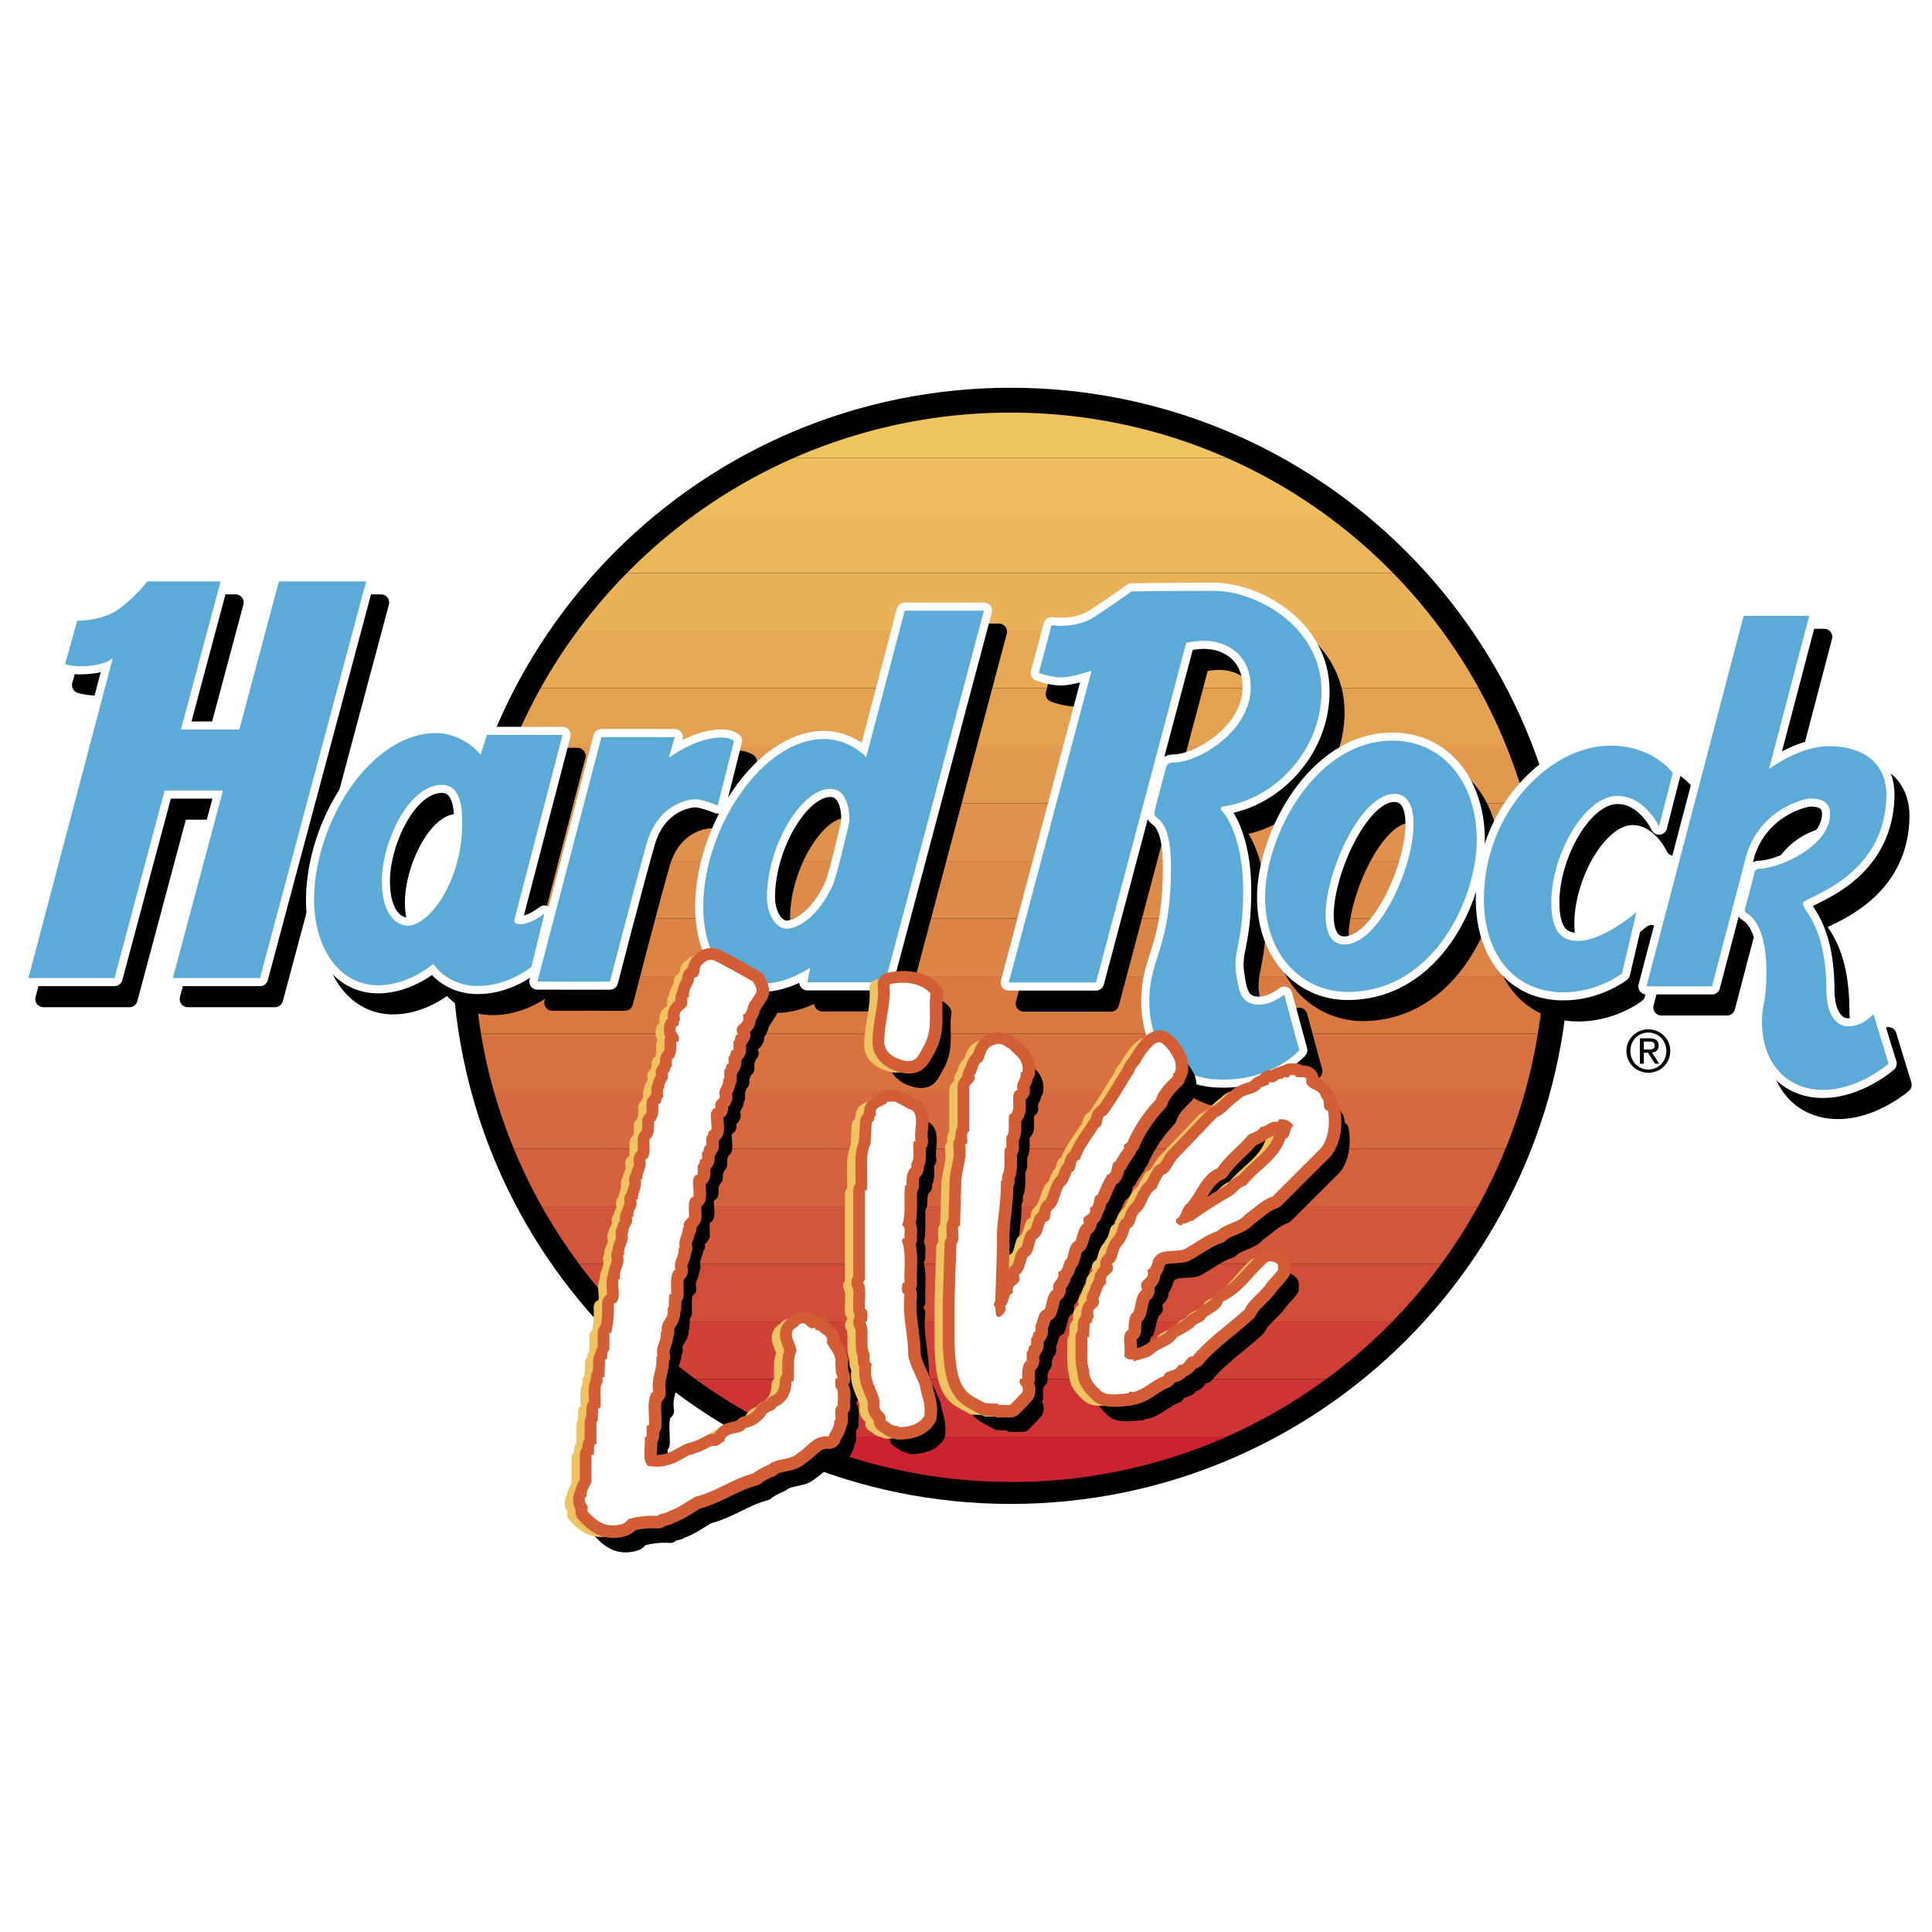 <svg xmlns="http://www.w3.org/2000/svg" width="2500" height="2500" viewBox="0 0 192.756 192.756"><path fill-rule="evenodd" clip-rule="evenodd" fill="#fff" d="M0 0h192.756v192.756H0V0z"/><path d="M100.842 150.047c30.791 0 55.752-24.93 55.752-55.681 0-30.752-24.961-55.68-55.752-55.68-30.789 0-55.75 24.928-55.75 55.68-.001 30.751 24.961 55.681 55.75 55.681z" fill-rule="evenodd" clip-rule="evenodd"/><path d="M122.387 143.34h-43a53.426 53.426 0 0 0 21.54 4.514 52.9 52.9 0 0 0 21.46-4.514z" fill-rule="evenodd" clip-rule="evenodd" fill="#cc2131"/><path d="M79.386 143.34h43a52.882 52.882 0 0 0 9.918-5.744H69.386a53.74 53.74 0 0 0 10 5.744z" fill-rule="evenodd" clip-rule="evenodd" fill="#cd3433"/><path d="M69.382 137.594h62.926a53.34 53.34 0 0 0 6.611-5.744H62.703a54.29 54.29 0 0 0 6.679 5.744z" fill-rule="evenodd" clip-rule="evenodd" fill="#cf4035"/><path d="M62.703 131.85h76.217a53.62 53.62 0 0 0 4.869-5.744H57.774a54.171 54.171 0 0 0 4.929 5.744z" fill-rule="evenodd" clip-rule="evenodd" fill="#d14d37"/><path d="M57.774 126.105h86.015a53.773 53.773 0 0 0 3.672-5.742H54.052a53.719 53.719 0 0 0 3.722 5.742z" fill-rule="evenodd" clip-rule="evenodd" fill="#d25639"/><path d="M54.05 120.359h93.413a53.657 53.657 0 0 0 2.744-5.744H51.266a53.365 53.365 0 0 0 2.784 5.744z" fill-rule="evenodd" clip-rule="evenodd" fill="#d4613b"/><path d="M51.266 114.615h98.941a53.141 53.141 0 0 0 1.965-5.744H49.271a52.856 52.856 0 0 0 1.995 5.744z" fill-rule="evenodd" clip-rule="evenodd" fill="#d6693f"/><path d="M49.271 108.871h102.901a54.478 54.478 0 0 0 1.264-5.742H47.986a52.366 52.366 0 0 0 1.285 5.742z" fill-rule="evenodd" clip-rule="evenodd" fill="#d87340"/><path d="M47.985 103.125h105.45c.309-1.885.518-3.801.625-5.742H47.351c.109 1.941.321 3.857.634 5.742z" fill-rule="evenodd" clip-rule="evenodd" fill="#d97a43"/><path d="M47.351 97.383H154.06a53.497 53.497 0 0 0 .016-5.744H47.336a53.5 53.5 0 0 0 .015 5.744z" fill-rule="evenodd" clip-rule="evenodd" fill="#dc8346"/><path d="M47.336 91.638h106.74a54.158 54.158 0 0 0-.607-5.743H47.947a53.384 53.384 0 0 0-.611 5.743z" fill-rule="evenodd" clip-rule="evenodd" fill="#de8a49"/><path d="M47.948 85.891h105.519a52.937 52.937 0 0 0-1.248-5.743H49.208a52.266 52.266 0 0 0-1.26 5.743z" fill-rule="evenodd" clip-rule="evenodd" fill="#e0914c"/><path d="M49.208 80.148h103.011a53.139 53.139 0 0 0-1.949-5.744H51.176a52.798 52.798 0 0 0-1.968 5.744z" fill-rule="evenodd" clip-rule="evenodd" fill="#e2994f"/><path d="M51.176 74.404h99.093a52.758 52.758 0 0 0-2.736-5.744h-93.6a53.085 53.085 0 0 0-2.757 5.744z" fill-rule="evenodd" clip-rule="evenodd" fill="#e4a251"/><path d="M53.934 68.661h93.6a52.984 52.984 0 0 0-3.672-5.744H57.635a53.373 53.373 0 0 0-3.701 5.744z" fill-rule="evenodd" clip-rule="evenodd" fill="#e7a954"/><path d="M57.637 62.915h86.222a53.347 53.347 0 0 0-4.875-5.744H62.549a53.49 53.49 0 0 0-4.912 5.744z" fill-rule="evenodd" clip-rule="evenodd" fill="#e9b158"/><path d="M62.549 57.17h76.436a53.461 53.461 0 0 0-6.625-5.743H69.212a53.984 53.984 0 0 0-6.663 5.743z" fill-rule="evenodd" clip-rule="evenodd" fill="#ebb75b"/><path d="M69.212 51.427h63.147a53.102 53.102 0 0 0-9.953-5.744H79.212a53.636 53.636 0 0 0-10 5.744z" fill-rule="evenodd" clip-rule="evenodd" fill="#eebe5e"/><path d="M79.22 45.68h43.179c-6.584-2.9-13.875-4.513-21.564-4.513A53.671 53.671 0 0 0 79.22 45.68z" fill-rule="evenodd" clip-rule="evenodd" fill="#efc460"/><path d="M54.774 93.905a4.32 4.32 0 0 1-.325.148 4.013 4.013 0 0 1-.576.196 1.83 1.83 0 0 1-.424.062c-.186 0-.739-.037-.628-.441.018-.065.146-.558.351-1.347l1.429-5.488 2.905-11.168.103-.396a.548.548 0 0 1 .014-.051h-7.536l-.667 2.03c-.065-.171-.294-.444-.642-.741a1.426 1.426 0 0 0-.065-.054c-.799-.664-2.167-1.421-3.686-1.421a7.503 7.503 0 0 0-1.817.228c-.989.248-1.947.689-2.851 1.287-.365.239-.719.501-1.063.789-.345.288-.682.596-1.007.926-1.462 1.48-2.714 3.368-3.647 5.441-.208.458-.399.928-.576 1.404-.787 2.144-1.231 4.419-1.231 6.603 0 3.153 1.131 5.98 3.136 7.441a5.427 5.427 0 0 0 3.253 1.045c3.105 0 5.507-2.139 5.507-2.139s1.329 2.213 4.433 2.213c2.521 0 4.482-1.268 5.126-1.742.151-.109.231-.178.231-.178l1.292-5.314a5.596 5.596 0 0 1-1.039.667zm-14.713-7.026c.225-.809.525-1.62.89-2.377.123-.253.251-.501.385-.741 1.081-1.918 2.577-3.359 4.243-3.359.516 0 .903.179 1.188.461.074.068.14.145.2.228.239.331.391.747.485 1.174a7.147 7.147 0 0 1 .131.956c.028.404.028.77.028 1.02 0 1.487-.213 2.868-.564 4.106a14.308 14.308 0 0 1-.622 1.74c-.117.271-.242.53-.371.78-1.157 2.242-2.726 3.594-3.837 3.594-.223 0-.454-.04-.681-.125a1.894 1.894 0 0 1-.229-.1 2.286 2.286 0 0 1-.438-.302 2.925 2.925 0 0 1-.59-.726 4.078 4.078 0 0 1-.313-.689c-.231-.644-.371-1.473-.371-2.522-.002-.959.164-2.039.466-3.118z" fill-rule="evenodd" clip-rule="evenodd"/><path d="M54.774 93.905a4.32 4.32 0 0 1-.325.148 4.013 4.013 0 0 1-.576.196 1.83 1.83 0 0 1-.424.062c-.186 0-.739-.037-.628-.441.018-.065.146-.558.351-1.347l1.429-5.488 2.905-11.168.103-.396a.548.548 0 0 1 .014-.051h-7.536l-.667 2.03c-.065-.171-.294-.444-.642-.741a1.044 1.044 0 0 0-.066-.054c-.798-.664-2.167-1.421-3.686-1.421a7.503 7.503 0 0 0-1.817.228c-.989.248-1.947.689-2.851 1.287-.365.239-.719.501-1.063.789-.345.288-.682.596-1.007.926-1.462 1.48-2.714 3.368-3.647 5.441-.208.458-.399.928-.576 1.404-.787 2.144-1.232 4.419-1.232 6.603 0 3.153 1.132 5.98 3.136 7.441a5.427 5.427 0 0 0 3.253 1.045c3.105 0 5.507-2.139 5.507-2.139s1.329 2.213 4.433 2.213c2.521 0 4.482-1.268 5.126-1.742.151-.109.231-.178.231-.178l1.291-5.314a5.482 5.482 0 0 1-1.036.667zm-14.713-7.026c.225-.809.525-1.62.89-2.377.123-.253.251-.501.385-.741 1.081-1.919 2.577-3.359 4.243-3.359.515 0 .903.179 1.188.461.074.068.14.145.2.228.239.331.391.747.485 1.173a7.142 7.142 0 0 1 .131.957c.028.404.028.77.028 1.02 0 1.487-.213 2.868-.564 4.106a14.308 14.308 0 0 1-.622 1.74c-.117.271-.242.53-.371.78-1.157 2.242-2.726 3.594-3.837 3.594-.223 0-.454-.04-.681-.125a1.894 1.894 0 0 1-.229-.1 2.324 2.324 0 0 1-.439-.302 2.925 2.925 0 0 1-.59-.726 4.078 4.078 0 0 1-.313-.689c-.231-.644-.371-1.473-.371-2.522-.001-.959.165-2.039.467-3.118z" fill="none" stroke="#000" stroke-width="1.614" stroke-linecap="round" stroke-linejoin="round" stroke-miterlimit="2.613"/><path d="M73.102 82.469l1.625-6.458s-.099-.083-.308-.166a2.543 2.543 0 0 0-.946-.165c-.969 0-1.95.284-2.797.64a12.53 12.53 0 0 0-2.449 1.387l.59-2.064h-7.312l-6.394 24.39 7.242.004s.91-3.541 1.882-7.22c.205-.775.414-1.555.616-2.31.052-.191.1-.376.151-.561.2-.74.39-1.45.567-2.09.043-.159.089-.316.128-.47.129-.455.245-.868.348-1.227.485-1.681 1.338-2.717 2.204-3.352a5.288 5.288 0 0 1 1.425-.738 4.068 4.068 0 0 1 1.211-.228c.351 0 .905.156 1.372.313.465.158.845.315.845.315z" fill-rule="evenodd" clip-rule="evenodd"/><path d="M73.102 82.469l1.625-6.458s-.099-.083-.308-.166a2.543 2.543 0 0 0-.946-.165c-.969 0-1.95.284-2.797.64a12.53 12.53 0 0 0-2.449 1.387l.59-2.064h-7.313l-6.393 24.39 7.242.004s.91-3.541 1.882-7.22c.205-.775.414-1.555.616-2.31.052-.191.1-.376.151-.561.2-.74.39-1.45.567-2.09.043-.159.089-.316.128-.47.128-.455.245-.868.348-1.227.485-1.681 1.338-2.717 2.204-3.352a5.288 5.288 0 0 1 1.425-.738 4.068 4.068 0 0 1 1.211-.228c.351 0 .905.157 1.372.313.465.158.845.315.845.315z" fill="none" stroke="#000" stroke-width="1.614" stroke-linecap="round" stroke-linejoin="round" stroke-miterlimit="2.613"/><path d="M129.408 101.496a6.86 6.86 0 0 1-.568.346c-.355.186-.795.371-1.248.451a2.459 2.459 0 0 1-.459.043c-1.328 0-1.818-.652-2.096-1.867a14.675 14.675 0 0 1-.23-1.396c-.105-.787-.027-1.404.105-2.141.045-.244.098-.504.152-.785.053-.283.107-.587.162-.929.158-1.02.303-2.352.303-4.281 0-.321-.01-.634-.021-.934-.088-2.101-.471-3.682-.881-4.801a10.214 10.214 0 0 0-.355-.848 7.778 7.778 0 0 0-.334-.632c-.209-.35-.377-.561-.463-.644-.164-.167-.221-.285-.174-.373.023-.043.074-.08.148-.108.076-.029.178-.054.307-.074 2.154-.339 4.262-1.441 5.947-3.067.479-.467.926-.974 1.33-1.52a11.873 11.873 0 0 0 1.504-2.688c.514-1.292.803-2.7.803-4.18 0-6.531-6.594-10.018-10.695-10.018-5.596 0-8.256.056-8.256.056s-.258.186-.68.484c-.139.1-.299.21-.471.33-.258.183-.553.385-.865.602l-.656.441c-.336.228-.688.458-1.041.689-1.178.76-2.553.894-3.416.888a6.454 6.454 0 0 1-.633-.034c-.141-.012-.219-.026-.219-.026l-1.275 4.761s1.164.442 2.219.442c1.053 0 3.047-.664 3.047-.664l-8.256 31.106h8.699l9.004-33.902s.154-.026.379-.06c.373-.058.951-.134 1.369-.134.322 0 .635.025.941.076a4.708 4.708 0 0 1 2.088.886c.324.251.611.544.852.886.168.239.312.504.43.792.24.572.371 1.236.371 1.982 0 1.682-.742 3.161-1.797 4.351-1.76 1.987-4.389 3.178-5.908 3.178-.414 0-.664.166-.746.498-.084.331-1.027 3.845-1.109 4.261-.062.31-.076.453.061.606.045.052.107.105.191.168.021.018.041.037.064.054.076.063.15.131.223.205.045.051.088.102.135.16.566.732.934 2.053.934 4.479 0 1.78-.102 3.213-.264 4.411a21.902 21.902 0 0 1-.717 3.352c-.066.23-.133.452-.203.665-.504 1.619-.977 2.889-.977 4.91 0 .27.008.539.025.801.086 1.314.389 2.539.93 3.584.107.209.229.41.355.605a5.998 5.998 0 0 0 1.424 1.521c1.135.85 2.648 1.348 4.578 1.348.322 0 .637-.012.936-.031a11.703 11.703 0 0 0 3.125-.648c.436-.156.836-.33 1.191-.514.537-.27.982-.553 1.338-.811.711-.516 1.061-.93 1.061-.93l-1.496-5.531a6.597 6.597 0 0 1-.222.153z" fill-rule="evenodd" clip-rule="evenodd"/><path d="M129.408 101.496a6.86 6.86 0 0 1-.568.346c-.355.186-.795.371-1.248.451a2.459 2.459 0 0 1-.459.043c-1.328 0-1.818-.652-2.096-1.867a14.675 14.675 0 0 1-.23-1.396c-.105-.787-.027-1.404.105-2.141.045-.244.098-.504.152-.785.053-.283.107-.587.162-.929.158-1.02.303-2.352.303-4.281 0-.321-.01-.634-.021-.934-.088-2.101-.471-3.682-.881-4.801a10.214 10.214 0 0 0-.355-.848 7.778 7.778 0 0 0-.334-.632c-.209-.35-.377-.561-.463-.644-.164-.167-.221-.285-.174-.373.023-.043.074-.08.148-.108.076-.029.178-.054.307-.074 2.154-.339 4.262-1.441 5.947-3.067.479-.467.926-.974 1.33-1.52a11.873 11.873 0 0 0 1.504-2.688c.514-1.292.803-2.7.803-4.18 0-6.531-6.594-10.018-10.695-10.018-5.596 0-8.256.056-8.256.056s-.258.186-.68.484c-.139.1-.299.21-.471.33-.258.183-.553.385-.865.602l-.656.441c-.336.228-.688.458-1.041.689-1.178.76-2.553.894-3.416.888a6.454 6.454 0 0 1-.633-.034c-.141-.012-.219-.026-.219-.026l-1.275 4.761s1.164.442 2.219.442c1.053 0 3.047-.664 3.047-.664l-8.256 31.106h8.699l9.004-33.902s.154-.026.379-.06c.373-.058.951-.134 1.369-.134.322 0 .635.025.941.076a4.708 4.708 0 0 1 2.088.886c.324.251.611.544.852.886.168.239.312.504.43.792.24.572.371 1.236.371 1.982 0 1.682-.742 3.161-1.797 4.351-1.76 1.987-4.389 3.178-5.908 3.178-.414 0-.664.166-.746.498-.084.331-1.027 3.845-1.109 4.261-.062.31-.076.453.061.606.045.052.107.105.189.168.023.018.043.037.066.054.076.063.15.131.223.205.045.051.088.102.135.16.566.732.934 2.053.934 4.479 0 1.78-.102 3.213-.264 4.411a21.86 21.86 0 0 1-.717 3.351c-.066.231-.133.453-.203.666-.504 1.619-.977 2.889-.977 4.91 0 .27.008.539.025.801.086 1.314.389 2.539.93 3.584.107.209.229.41.355.605a5.998 5.998 0 0 0 1.424 1.521c1.135.85 2.648 1.348 4.578 1.348.322 0 .637-.012.936-.031a11.703 11.703 0 0 0 3.125-.648c.436-.156.836-.33 1.191-.514.537-.27.982-.553 1.338-.811.711-.516 1.061-.93 1.061-.93l-1.496-5.531a6.597 6.597 0 0 1-.222.153z" fill="none" stroke="#000" stroke-width="1.614" stroke-linecap="round" stroke-linejoin="round" stroke-miterlimit="2.613"/><path d="M144.555 77.112c-1.191-.723-2.59-1.119-4.119-1.119-1.955 0-3.727.601-5.285 1.597-.389.25-.766.524-1.129.817-1.086.886-2.049 1.965-2.875 3.146-.277.396-.537.801-.783 1.217a20.656 20.656 0 0 0-1.271 2.56c-.898 2.179-1.377 4.402-1.377 6.271 0 2.965.955 5.331 2.461 6.958.49.529 1.047.971 1.643 1.338a7.844 7.844 0 0 0 4.129 1.168c3.24 0 5.861-1.318 7.875-3.275a14.812 14.812 0 0 0 1.394-1.575c1.279-1.671 2.219-3.607 2.816-5.516.533-1.697.795-3.374.795-4.826-.001-3.997-1.647-7.165-4.274-8.761zm-8.942 19.222c-.582 0-1.012-.236-1.314-.646-.373-.516-.545-1.301-.547-2.252 0-.19.006-.385.016-.586.037-.607.135-1.262.277-1.94.143-.68.338-1.387.57-2.089 1.246-3.756 3.658-7.513 5.984-7.513.742 0 1.246.368 1.553.986.061.123.115.259.162.401.137.427.205.94.213 1.509.008.761-.088 1.624-.273 2.529a20.144 20.144 0 0 1-1.08 3.487c-1.326 3.238-3.451 6.114-5.561 6.114z" fill-rule="evenodd" clip-rule="evenodd"/><path d="M144.555 77.112c-1.191-.723-2.59-1.119-4.119-1.119-1.955 0-3.729.601-5.285 1.597-.389.25-.766.524-1.129.817-1.086.886-2.049 1.965-2.875 3.146-.277.396-.537.801-.783 1.217a20.656 20.656 0 0 0-1.271 2.56c-.898 2.179-1.377 4.402-1.377 6.271 0 2.965.955 5.331 2.461 6.958.49.529 1.047.971 1.643 1.338a7.844 7.844 0 0 0 4.129 1.168c3.24 0 5.861-1.318 7.875-3.275a14.812 14.812 0 0 0 1.394-1.575c1.279-1.671 2.219-3.607 2.816-5.516.533-1.697.795-3.374.795-4.826-.001-3.997-1.647-7.165-4.274-8.761zm-8.942 19.222c-.582 0-1.012-.236-1.314-.646-.373-.516-.545-1.301-.547-2.252 0-.19.006-.385.016-.586.037-.607.135-1.262.277-1.94.143-.68.338-1.387.57-2.089 1.246-3.756 3.658-7.513 5.984-7.513.742 0 1.246.368 1.553.986.061.123.115.259.162.401.137.427.205.94.213 1.509.008.761-.088 1.624-.273 2.529a20.144 20.144 0 0 1-1.08 3.487c-1.326 3.238-3.451 6.114-5.561 6.114z" fill="none" stroke="#000" stroke-width="1.614" stroke-linecap="round" stroke-linejoin="round" stroke-miterlimit="2.613"/><path d="M29.323 60.109l-3.954 14.776h-5.817l3.953-14.776h-7.316s-.054.079-.169.219c-.336.428-1.189 1.413-2.6 2.492-.913.695-2.13.994-3.021 1.122-.696.1-1.192.097-1.192.097L7.99 68.356s.1.031.262.068c.063.017.137.032.214.048.26.054.59.103.909.103 2.715 0 3.379-.829 3.379-.829L4.329 99.682h8.591l5.004-18.708h5.817l-5.005 18.708h8.702L38.022 60.11h-8.699v-.001z" fill-rule="evenodd" clip-rule="evenodd"/><path d="M29.323 60.109l-3.954 14.776h-5.817l3.953-14.776h-7.316s-.054.079-.169.219c-.336.428-1.189 1.413-2.6 2.492-.913.695-2.13.994-3.022 1.122-.696.1-1.192.097-1.192.097l-1.217 4.317s.099.031.262.068c.063.017.137.032.214.048.259.054.59.103.909.103 2.715 0 3.379-.829 3.379-.829L4.329 99.682h8.591l5.004-18.708h5.817l-5.005 18.708h8.702L38.022 60.11h-8.699v-.001z" fill="none" stroke="#000" stroke-width="1.614" stroke-linecap="round" stroke-linejoin="round" stroke-miterlimit="2.613"/><path d="M91.76 63.022l-3.843 14.611s-.163-.177-.465-.419a6.741 6.741 0 0 0-.425-.316c-.082-.054-.168-.111-.259-.168-.735-.453-1.788-.902-3.062-.902-.772 0-1.537.14-2.289.399a8.974 8.974 0 0 0-1.66.78c-.9.535-1.768 1.236-2.574 2.062-3.225 3.303-5.521 8.619-5.521 13.472 0 3.764 1.395 7.711 5.836 7.711 2.549 0 4.839-1.623 4.839-1.623l-.293 1.475 7.759.004 9.862-37.085H91.76v-.001zM81.487 94.247a3.638 3.638 0 0 1-1.081.455 1.848 1.848 0 0 1-.434.055c-.256 0-.51-.086-.741-.242a2.031 2.031 0 0 1-.459-.45c-.45-.567-.758-1.435-.758-2.446 0-4.462 2.604-9.392 5.209-10.557a2.73 2.73 0 0 1 1.109-.253c.482 0 .847.177 1.121.453.274.279.459.652.579 1.051.239.792.222 1.669.148 2.002a145.47 145.47 0 0 1-.844 3.503c-.299 1.173-.605 2.272-.781 2.659-.186.401-.38.769-.58 1.105-.199.336-.408.64-.616.917a7.63 7.63 0 0 1-.633.742 5.991 5.991 0 0 1-1.239 1.006z" fill-rule="evenodd" clip-rule="evenodd"/><path d="M91.76 63.022l-3.843 14.611s-.163-.177-.465-.419a6.741 6.741 0 0 0-.425-.316c-.082-.054-.168-.111-.259-.168-.735-.453-1.788-.902-3.062-.902-.772 0-1.537.14-2.289.399a8.974 8.974 0 0 0-1.66.78c-.9.535-1.768 1.236-2.574 2.062-3.225 3.303-5.521 8.619-5.521 13.472 0 3.764 1.395 7.711 5.836 7.711 2.549 0 4.839-1.623 4.839-1.623l-.293 1.475 7.758.004 9.862-37.085H91.76v-.001zM81.487 94.247a3.65 3.65 0 0 1-1.081.455 1.848 1.848 0 0 1-.434.055c-.256 0-.51-.086-.741-.242a2.031 2.031 0 0 1-.459-.45c-.45-.567-.758-1.435-.758-2.446 0-4.462 2.604-9.392 5.209-10.557a2.726 2.726 0 0 1 1.109-.253c.482 0 .847.177 1.121.453.274.279.459.652.579 1.051.239.792.222 1.669.148 2.002a145.47 145.47 0 0 1-.844 3.503c-.299 1.173-.605 2.272-.781 2.659-.186.401-.38.769-.58 1.105-.199.336-.408.64-.616.917a7.494 7.494 0 0 1-.633.742 6.017 6.017 0 0 1-1.239 1.006z" fill="none" stroke="#000" stroke-width="1.614" stroke-linecap="round" stroke-linejoin="round" stroke-miterlimit="2.613"/><path d="M156.963 88.044c.049-.148.104-.299.154-.447a16.7 16.7 0 0 1 .352-.877c.059-.145.125-.288.189-.427a13.16 13.16 0 0 1 1.381-2.318 8.684 8.684 0 0 1 1.381-1.46 6.21 6.21 0 0 1 .596-.424c.602-.371 1.229-.581 1.861-.581 2.734 0 4.141 3.061 4.141 3.061l1.365-5.348s-.352-.495-1.08-1.064a7.37 7.37 0 0 0-.666-.458c-.102-.063-.207-.123-.314-.186-.998-.549-2.365-1.022-4.146-1.022-1.152 0-2.318.239-3.449.684a9.192 9.192 0 0 0-.562.239c-3.174 1.452-6.016 4.507-7.514 8.392a16.625 16.625 0 0 0-1.109 5.96c0 1.065.111 2.062.32 2.973.143.609.328 1.179.553 1.712.113.268.24.521.373.77.268.488.576.939.922 1.346a7.07 7.07 0 0 0 2.506 1.877c.969.43 2.066.658 3.27.658 3.438 0 5.838-1.881 5.838-1.881l1.439-6.125s-3.287 2.877-5.836 2.877c-1.662 0-2.66-.959-2.66-3.873 0-.578.051-1.176.145-1.78.116-.759.306-1.526.55-2.278z" fill-rule="evenodd" clip-rule="evenodd"/><path d="M156.963 88.044c.049-.148.104-.299.154-.447a16.7 16.7 0 0 1 .352-.877c.059-.145.125-.288.189-.427a13.16 13.16 0 0 1 1.381-2.318 8.684 8.684 0 0 1 1.381-1.46 6.21 6.21 0 0 1 .596-.424c.602-.371 1.229-.581 1.861-.581 2.734 0 4.141 3.061 4.141 3.061l1.365-5.348s-.352-.495-1.08-1.064a7.37 7.37 0 0 0-.666-.458c-.102-.063-.207-.123-.314-.186-.998-.549-2.365-1.022-4.146-1.022-1.152 0-2.318.239-3.449.684a9.192 9.192 0 0 0-.562.239c-3.174 1.452-6.016 4.507-7.514 8.392a16.625 16.625 0 0 0-1.109 5.96c0 1.065.111 2.062.32 2.973.143.609.328 1.179.553 1.712.113.268.24.521.373.77.268.488.576.939.922 1.346a7.07 7.07 0 0 0 2.506 1.877c.969.43 2.066.658 3.27.658 3.438 0 5.838-1.881 5.838-1.881l1.439-6.125s-3.287 2.877-5.836 2.877c-1.662 0-2.66-.959-2.66-3.873 0-.578.051-1.176.145-1.78.116-.759.306-1.526.55-2.278z" fill="none" stroke="#000" stroke-width="1.614" stroke-linecap="round" stroke-linejoin="round" stroke-miterlimit="2.613"/><path d="M188.408 103.279s-.064.076-.18.191a6.862 6.862 0 0 1-.217.193c-.432.355-1.184.832-2.152.832-.693 0-1.357-.432-1.758-1.379-.242-.566-.387-1.318-.387-2.271-.008-1.709-.178-3.062-.42-4.145-.062-.27-.125-.523-.197-.76a10.575 10.575 0 0 0-.512-1.407c-.439-.973-.885-1.541-1.096-1.919-.111-.199-.158-.347-.104-.478.223-.527 8.092-2.472 8.312-10.5.1-3.593-2.549-5.091-5.705-5.091-.336 0-.668.028-.998.077-1.969.294-3.768 1.358-4.645 1.953-.148.097-.268.186-.359.251L182 63.541h-6.543l-9.697 36.971h6.543l3.475-13.245c.795-2.475 2.465-3.904 3.914-4.685.322-.171.633-.313.924-.424.143-.057.281-.108.412-.151.525-.17.936-.239 1.137-.239.406 0 .885.055 1.266.271.379.217.656.595.656 1.241 0 .835-.328 1.595-.848 2.267a6.924 6.924 0 0 1-1.438 1.356 9.097 9.097 0 0 1-.564.379c-1.539.957-3.312 1.497-4.246 1.497-.258 0-.441.22-.479.479-.037.259-.812 3.098-.887 3.395-.02.074-.033.14-.041.197v.006c-.016.167.033.279.227.386.26.151.51.382.74.695.574.786 1.01 2.087 1.139 3.908.025.363.039.748.039 1.156 0 .201 0 .393-.006.568-.01.713-.047 1.236-.096 1.654-.012.105-.023.203-.037.297-.025.186-.055.35-.08.504-.029.156-.057.299-.082.443a8.09 8.09 0 0 0-.141 1.586c0 .791.088 1.521.256 2.188.734 2.896 2.957 4.604 5.84 4.604.443 0 .879-.041 1.299-.111 1.266-.217 2.408-.707 3.301-1.199.447-.246.83-.49 1.139-.701.201-.143.373-.268.502-.367.193-.15.299-.242.299-.242l-1.515-4.946z" fill-rule="evenodd" clip-rule="evenodd"/><path d="M188.408 103.279s-.064.076-.18.191a6.862 6.862 0 0 1-.217.193c-.432.355-1.184.832-2.152.832-.693 0-1.357-.432-1.758-1.379-.242-.566-.387-1.318-.387-2.271-.008-1.709-.178-3.062-.42-4.145-.062-.27-.125-.523-.197-.76a10.575 10.575 0 0 0-.512-1.407c-.439-.973-.885-1.541-1.096-1.919-.111-.199-.158-.347-.104-.478.223-.527 8.092-2.472 8.312-10.5.1-3.593-2.549-5.091-5.705-5.091-.336 0-.668.028-.998.077-1.969.294-3.768 1.358-4.645 1.953-.148.097-.268.186-.359.251L182 63.541h-6.543l-9.697 36.971h6.543l3.475-13.245c.795-2.475 2.465-3.904 3.914-4.685.322-.171.633-.313.924-.424.143-.057.281-.108.412-.151.525-.17.936-.239 1.137-.239.406 0 .885.055 1.266.271.379.217.656.595.656 1.241 0 .835-.328 1.595-.848 2.267a6.924 6.924 0 0 1-1.438 1.356 9.097 9.097 0 0 1-.564.379c-1.539.957-3.312 1.497-4.246 1.497-.258 0-.441.22-.479.479-.037.259-.812 3.098-.887 3.395-.02.074-.033.14-.041.197v.006c-.016.167.033.279.227.386.26.151.51.382.74.695.574.786 1.01 2.087 1.139 3.908.025.363.039.748.039 1.156 0 .201 0 .393-.006.568-.01.713-.047 1.236-.096 1.654-.012.105-.023.203-.037.297-.025.186-.055.35-.08.504-.029.156-.057.299-.082.443a8.09 8.09 0 0 0-.141 1.586c0 .791.088 1.521.256 2.188.734 2.896 2.957 4.604 5.84 4.604.443 0 .879-.041 1.299-.111 1.266-.217 2.408-.707 3.301-1.199.447-.246.83-.49 1.139-.701.201-.143.373-.268.502-.367.193-.15.299-.242.299-.242l-1.515-4.946z" fill="none" stroke="#000" stroke-width="1.614" stroke-linecap="round" stroke-linejoin="round" stroke-miterlimit="2.613"/><path d="M164.459 102.699c1.188 0 2.182.93 2.182 2.152a2.163 2.163 0 0 1-2.182 2.176c-1.191 0-2.189-.932-2.189-2.176 0-1.222.998-2.152 2.189-2.152zm0 4.008c1.006 0 1.785-.797 1.785-1.855 0-1.037-.779-1.834-1.785-1.834-1.014 0-1.795.797-1.795 1.834 0 1.058.781 1.855 1.795 1.855zm-.846-3.111h.98c.604 0 .891.236.891.723 0 .459-.291.65-.668.689l.727 1.115h-.424l-.693-1.088h-.42v1.088h-.393v-2.527zm.393 1.121h.414c.348 0 .67-.018.67-.416 0-.336-.291-.387-.559-.387h-.525v.803z" fill-rule="evenodd" clip-rule="evenodd"/><path d="M27.826 58.007l-3.952 14.779h-5.82l3.953-14.779h-7.314s-.887 1.273-2.771 2.711c-1.62 1.238-4.212 1.219-4.212 1.219l-1.22 4.316s.721.222 1.385.222c2.717 0 3.382-.832 3.382-.832L2.834 97.582h8.589l5.003-18.71h5.819l-5.004 18.71h8.699l10.587-39.575h-8.701z" fill="none" stroke="#fff" stroke-width="1.614" stroke-linecap="round" stroke-linejoin="round" stroke-miterlimit="2.613"/><path d="M27.826 58.007l-3.952 14.779h-5.82l3.953-14.779h-7.314s-.886 1.273-2.771 2.711c-1.62 1.238-4.212 1.219-4.212 1.219l-1.22 4.316s.721.222 1.385.222c2.717 0 3.382-.832 3.382-.832L2.834 97.582h8.589l5.003-18.71h5.819l-5.003 18.71h8.699l10.587-39.575h-8.702z" fill-rule="evenodd" clip-rule="evenodd" fill="#5caad8"/><path d="M44.082 78.303c2.07 0 2.032 2.839 2.032 3.835 0 5.946-3.413 10.22-5.394 10.22-1.181 0-2.624-1.105-2.624-4.462.001-3.835 2.654-9.593 5.986-9.593zm-12.746 11.51c0 4.585 2.395 8.488 6.392 8.488 3.102 0 5.503-2.141 5.503-2.141s1.331 2.213 4.433 2.213c3.105 0 5.358-1.917 5.358-1.917l1.295-5.314c-.924.738-1.922 1.071-2.368 1.071-.182 0-.738-.037-.627-.444.111-.405 4.805-18.45 4.805-18.45h-7.54l-.665 2.03c-.222-.552-2.141-2.212-4.396-2.212-6.547 0-12.19 8.907-12.19 16.676z" fill="none" stroke="#fff" stroke-width="1.614" stroke-linecap="round" stroke-linejoin="round" stroke-miterlimit="2.613"/><path d="M44.082 78.303c2.07 0 2.032 2.839 2.032 3.835 0 5.946-3.413 10.22-5.394 10.22-1.181 0-2.624-1.105-2.624-4.462.001-3.835 2.654-9.593 5.986-9.593zm-12.746 11.51c0 4.585 2.395 8.488 6.392 8.488 3.102 0 5.503-2.141 5.503-2.141s1.331 2.213 4.433 2.213c3.105 0 5.358-1.917 5.358-1.917l1.295-5.314c-.924.738-1.922 1.071-2.368 1.071-.182 0-.738-.037-.627-.444.111-.405 4.805-18.45 4.805-18.45h-7.54l-.665 2.03c-.222-.552-2.141-2.212-4.396-2.212-6.547 0-12.19 8.907-12.19 16.676z" fill-rule="evenodd" clip-rule="evenodd" fill="#5caad8"/><path d="M53.616 97.932l6.389-24.39h7.317l-.593 2.067s2.66-2.03 5.246-2.03c.85 0 1.258.333 1.258.333l-1.625 6.455s-1.517-.626-2.218-.626c-.701 0-3.729.479-4.838 4.317-1.11 3.839-3.695 13.876-3.695 13.876l-7.241-.002z" fill="none" stroke="#fff" stroke-width="1.614" stroke-linecap="round" stroke-linejoin="round" stroke-miterlimit="2.613"/><path d="M53.616 97.932l6.389-24.39h7.317l-.593 2.067s2.66-2.03 5.246-2.03c.85 0 1.258.333 1.258.333l-1.625 6.455s-1.517-.626-2.218-.626c-.701 0-3.729.479-4.838 4.317-1.11 3.839-3.695 13.876-3.695 13.876l-7.241-.002z" fill-rule="evenodd" clip-rule="evenodd" fill="#5caad8"/><path d="M86.422 75.535l3.841-14.611h7.907l-9.865 37.082h-7.758l.295-1.476s-2.289 1.624-4.838 1.624c-4.442 0-5.839-3.951-5.839-7.712 0-7.766 5.876-16.715 12.043-16.715 2.55 0 4.214 1.808 4.214 1.808zm-3.363 12.84c.407-.88 1.479-5.499 1.628-6.162.146-.664.071-3.505-1.848-3.505-2.92 0-6.319 5.709-6.319 10.812 0 1.771.924 3.135 1.959 3.135s3.102-1.071 4.58-4.28z" fill="none" stroke="#fff" stroke-width="1.614" stroke-linecap="round" stroke-linejoin="round" stroke-miterlimit="2.613"/><path d="M86.422 75.535l3.841-14.611h7.907l-9.865 37.082h-7.758l.295-1.476s-2.289 1.624-4.838 1.624c-4.442 0-5.839-3.951-5.839-7.712 0-7.766 5.876-16.715 12.043-16.715 2.55 0 4.214 1.808 4.214 1.808zm-3.363 12.84c.407-.88 1.479-5.499 1.628-6.162.146-.664.071-3.505-1.848-3.505-2.92 0-6.319 5.709-6.319 10.812 0 1.771.924 3.135 1.959 3.135s3.102-1.071 4.58-4.28z" fill-rule="evenodd" clip-rule="evenodd" fill="#5caad8"/><path d="M100.645 98.023l8.258-31.105s-1.996.666-3.049.666c-1.051 0-2.215-.444-2.215-.444l1.275-4.759s2.381.388 4.266-.831c1.883-1.219 3.715-2.546 3.715-2.546s2.656-.057 8.254-.057c4.104 0 10.697 3.489 10.697 10.018 0 5.923-4.656 10.684-9.588 11.459-.504.08-.611.22-.277.552.334.333 2.051 2.711 2.051 7.86 0 5.148-.998 6.031-.721 8.136.279 2.104.555 3.266 2.328 3.266 1.219 0 2.492-.998 2.492-.998l1.498 5.533s-2.492 2.938-7.648 2.938c-5.154 0-7.316-3.543-7.316-7.859 0-4.318 2.162-5.204 2.162-13.339 0-2.99-.557-4.3-1.357-4.898-.33-.25-.33-.362-.248-.777.082-.413 1.023-3.93 1.109-4.26.082-.333.33-.499.746-.499 2.43 0 7.705-3.044 7.705-7.526 0-2.991-2.107-4.622-4.686-4.622-.664 0-1.744.194-1.744.194l-9.004 33.899h-8.703v-.001z" fill="none" stroke="#fff" stroke-width="1.614" stroke-linecap="round" stroke-linejoin="round" stroke-miterlimit="2.613"/><path d="M100.645 98.023l8.258-31.105s-1.996.666-3.049.666c-1.051 0-2.215-.444-2.215-.444l1.275-4.759s2.381.388 4.266-.831c1.883-1.219 3.715-2.546 3.715-2.546s2.656-.057 8.254-.057c4.104 0 10.697 3.489 10.697 10.018 0 5.923-4.656 10.684-9.588 11.459-.504.08-.611.22-.277.552.334.333 2.051 2.712 2.051 7.86s-.998 6.031-.721 8.136c.279 2.104.555 3.266 2.328 3.266 1.219 0 2.492-.998 2.492-.998l1.498 5.533s-2.492 2.938-7.648 2.938c-5.154 0-7.316-3.543-7.316-7.859 0-4.318 2.162-5.204 2.162-13.339 0-2.99-.557-4.3-1.357-4.898-.33-.25-.33-.362-.248-.777.082-.413 1.023-3.93 1.109-4.26.082-.333.33-.499.746-.499 2.43 0 7.705-3.044 7.705-7.526 0-2.991-2.107-4.622-4.686-4.622-.664 0-1.744.194-1.744.194l-9.004 33.899h-8.703v-.001z" fill-rule="evenodd" clip-rule="evenodd" fill="#5caad8"/><path d="M139.105 79.206c4.738 0-.168 15.027-4.99 15.027-4.652-.001.334-15.027 4.99-15.027zM126.221 89.5c0 5.932 3.814 9.465 8.229 9.465 8.645 0 12.885-9.383 12.885-15.191 0-5.812-3.49-9.882-8.396-9.882-7.814 0-12.718 9.63-12.718 15.608z" fill="none" stroke="#fff" stroke-width="1.614" stroke-linecap="round" stroke-linejoin="round" stroke-miterlimit="2.613"/><path d="M139.105 79.206c4.738 0-.168 15.027-4.99 15.027-4.652-.001.334-15.027 4.99-15.027zM126.221 89.5c0 5.932 3.814 9.465 8.229 9.465 8.645 0 12.885-9.383 12.885-15.191 0-5.812-3.49-9.882-8.396-9.882-7.814 0-12.718 9.63-12.718 15.608z" fill-rule="evenodd" clip-rule="evenodd" fill="#5caad8"/><path d="M163.268 90.995l-1.439 6.125s-2.404 1.883-5.84 1.883c-4.807 0-7.943-3.651-7.943-9.334 0-8.469 6.484-15.277 12.637-15.277 4.285 0 6.207 2.731 6.207 2.731l-1.369 5.35s-1.402-3.064-4.137-3.064c-3.375 0-6.611 5.976-6.611 10.591 0 2.917.994 3.876 2.66 3.876 2.547-.002 5.835-2.881 5.835-2.881z" fill="none" stroke="#fff" stroke-width="1.614" stroke-linecap="round" stroke-linejoin="round" stroke-miterlimit="2.613"/><path d="M163.268 90.995l-1.439 6.125s-2.404 1.883-5.84 1.883c-4.807 0-7.943-3.651-7.943-9.334 0-8.469 6.484-15.277 12.637-15.277 4.285 0 6.207 2.731 6.207 2.731l-1.369 5.35s-1.402-3.064-4.137-3.064c-3.375 0-6.611 5.976-6.611 10.591 0 2.917.994 3.876 2.66 3.876 2.547-.002 5.835-2.881 5.835-2.881z" fill-rule="evenodd" clip-rule="evenodd" fill="#5caad8"/><path d="M186.914 101.178s-.998 1.219-2.553 1.219c-1.105 0-2.141-1.107-2.141-3.654-.037-6.825-2.623-8.007-2.328-8.708.221-.527 8.09-2.472 8.312-10.496.1-3.597-2.549-5.092-5.709-5.092-2.674 0-5.266 1.743-6.002 2.278l4.012-15.286h-6.543l-9.697 36.971h6.541l3.475-13.245c1.414-4.396 5.59-5.499 6.387-5.499.814 0 1.922.223 1.922 1.513 0 3.34-5.229 5.499-7.094 5.499-.258 0-.443.222-.48.479-.037.259-.814 3.1-.887 3.394-.074.296-.074.444.186.591 1.045.598 1.922 2.509 1.922 5.756 0 3.246-.445 3.135-.445 5.055 0 4.205 2.549 6.787 6.096 6.787s6.541-2.619 6.541-2.619l-1.515-4.943z" fill="none" stroke="#fff" stroke-width="1.614" stroke-linecap="round" stroke-linejoin="round" stroke-miterlimit="2.613"/><path d="M186.914 101.178s-.998 1.219-2.553 1.219c-1.105 0-2.141-1.107-2.141-3.654-.037-6.825-2.623-8.007-2.326-8.708.219-.527 8.088-2.472 8.311-10.496.1-3.597-2.549-5.092-5.709-5.092-2.674 0-5.266 1.743-6.002 2.278l4.012-15.286h-6.543l-9.697 36.971h6.541l3.475-13.245c1.416-4.396 5.59-5.499 6.387-5.499.814 0 1.922.223 1.922 1.513 0 3.34-5.229 5.499-7.094 5.499-.258 0-.443.222-.48.479-.037.259-.814 3.1-.887 3.394-.074.296-.074.444.186.591 1.045.598 1.922 2.509 1.922 5.756 0 3.246-.445 3.135-.445 5.055 0 4.205 2.549 6.787 6.096 6.787s6.541-2.619 6.541-2.619l-1.516-4.943z" fill-rule="evenodd" clip-rule="evenodd" fill="#5caad8"/><path d="M76.175 101.77c-.368.309-.245 1.168-.797 1.354.367 1.107-.987.801-.494 1.967-.43.062-.122.553-.43.678v.859c-.434.064-.186.555-.494.68v.674c-.37.062-.122.492-.43.678v.859h-.126c.126.801-.553.924-.308 1.787-.123.367-.616.43-.43 1.104-.802.186-.308 1.479-.431 2.215-.431.064-.185.494-.493.68v.859c-.368.062-.123.553-.431.678v.674c-.371 0-.123.492-.431.615v.924c-.801.184-.308 1.477-.43 2.215-.616.186-.434 1.291-.434 1.967-.182.371-.676.494-.49 1.109H69.4c0 .799-.49 1.107-.308 2.029h-.122c.122.924-.554 1.168-.308 2.213h-.122c-.431.555-.308 1.602-.308 2.4h-.186l-.06 1.354h-.126c.248 1.23-.738 1.23-.553 2.396h-.123c.123 1.047-.556 1.354-.308 2.461h-.122c.122 1.416-.556 2.094-.308 3.568h-.126c-.553.801-.245 2.215-.308 3.32h-.182c-.186.369.182 1.107-.248 1.23.122.922-.308 2.277.37 2.83 1.908.307 2.958-.492 4.126-1.107.801-.186 1.603-.553 2.218-.924.675.186.798-.307 1.232-.43.182-1.107 1.721-.553 2.155-1.352.861-.123 1.414-.615 1.907-1.17.186-.553.924-.432 1.109-.924.986-.367 1.54-1.352 1.54-2.52h.185c.186-.986-.122-2.275.308-3.016 0-.797-1.046-1.846 0-2.398.246-.186.308-.492.802-.369.368.184.43.615 1.105.432-.122.246.126.246.308.246.248.369 1.05.492.802 1.229.308.553.738.986.864 1.662 0 .613 0 1.414.245 1.844-.431.064-.185.615-.245.924.43.369.182 1.229.245 1.844-.431.248-.185.986-.245 1.479h-.126c.063.738-.368 1.045-.553 1.598-1.54-.123-2.092 1.107-3.08 1.66-.679.74-2.155.492-2.894 1.17-.556.246-1.109.494-1.54.861-2.095.555-3.635 1.785-5.791 2.338-.861.492-1.662 1.107-2.709 1.475-.308.248-.801.125-1.046.432a8.66 8.66 0 0 0-2.894.309c-.186.182-.308.367-.616.49-1.726.492-2.649-.367-3.514-1.291.248-.736-.43-.678-.182-1.414h.122c-.062-.738.368-1.045.494-1.539v-2.645h.182c.186-.367-.122-1.045.308-1.107v-2.213h.126l.06-1.354h.185c.186-.799-.185-1.971.245-2.584v-.49h.186l.062-1.785h.123c.185-.309 0-.738.308-.924v-1.723h.185c.186-.859.308-1.846.246-2.891.864-.307.308-1.66.493-2.461h.123c-.123-1.045.556-1.352.308-2.396h.122c-.122-.986.556-1.23.308-2.215h.126c-.126-.738.553-.801.308-1.598h.182c-.122-.801.494-.863.248-1.723h.186c0-.801.43-1.172.308-2.031h.122c0-.738.494-1.107.308-1.967.616-.248.368-1.293.431-2.031.431-.309.493-1.045.431-1.723.43-.367.493-1.045.43-1.783.434-.062.186-.555.494-.678v-.859h.122c-.122-.738.556-.801.308-1.6.371 0 .126-.494.434-.615v-.676c.43-.307.49-1.047.43-1.785h.186c.368-.738-.434-.738-.186-1.537.431-.061.123-.553.431-.676-.431-1.107.801-.922.679-1.785v-.43h.182c-.122-.986.494-1.168.494-1.969.801-.121.308-1.107.864-1.352 0 0 .476-.639 1.131-.367.653.268 3.85 2.076 3.85 2.076s.576.768.345 1.152c-.229.385-.523.829-.523.829z" fill-rule="evenodd" clip-rule="evenodd"/><path d="M76.175 101.77c-.368.309-.245 1.168-.797 1.354.367 1.107-.987.801-.494 1.967-.43.062-.122.553-.43.678v.859c-.434.064-.186.555-.494.68v.674c-.37.062-.122.492-.43.678v.859h-.126c.126.801-.553.924-.308 1.787-.123.367-.616.43-.43 1.104-.802.186-.308 1.479-.431 2.215-.431.064-.185.494-.493.68v.859c-.368.062-.123.553-.431.678v.674c-.371 0-.123.492-.431.615v.924c-.8.184-.308 1.477-.43 2.215-.616.186-.434 1.291-.434 1.967-.182.371-.676.494-.49 1.109H69.4c0 .799-.49 1.107-.308 2.029h-.122c.122.924-.554 1.168-.308 2.213h-.122c-.431.555-.308 1.602-.308 2.4h-.186l-.06 1.354h-.126c.248 1.23-.738 1.23-.553 2.396h-.123c.123 1.047-.556 1.354-.308 2.461h-.122c.122 1.416-.556 2.094-.308 3.568h-.126c-.553.801-.245 2.215-.308 3.32h-.182c-.186.369.182 1.107-.248 1.23.122.922-.308 2.277.37 2.83 1.908.307 2.958-.492 4.126-1.107.8-.186 1.603-.553 2.218-.924.675.186.798-.307 1.232-.43.182-1.107 1.721-.553 2.155-1.352.861-.123 1.414-.615 1.907-1.17.186-.553.924-.432 1.109-.924.986-.367 1.54-1.352 1.54-2.52h.185c.186-.986-.122-2.275.308-3.016 0-.797-1.046-1.846 0-2.398.246-.186.308-.492.802-.369.368.184.43.615 1.105.432-.122.246.126.246.308.246.248.369 1.05.492.802 1.229.308.553.738.986.864 1.662 0 .613 0 1.414.245 1.844-.431.064-.185.615-.245.924.43.369.182 1.229.245 1.844-.431.248-.185.986-.245 1.479h-.126c.063.738-.368 1.045-.553 1.598-1.54-.123-2.092 1.107-3.08 1.66-.679.74-2.155.492-2.894 1.17-.556.246-1.109.494-1.54.861-2.096.555-3.635 1.785-5.791 2.338-.861.492-1.662 1.107-2.709 1.475-.308.248-.801.125-1.046.432a8.66 8.66 0 0 0-2.894.309c-.186.182-.308.367-.616.49-1.726.492-2.649-.367-3.514-1.291.248-.736-.43-.678-.182-1.414h.122c-.062-.738.368-1.045.494-1.539v-2.645h.182c.186-.367-.122-1.045.308-1.107v-2.213h.126l.06-1.354h.185c.185-.799-.185-1.971.245-2.584v-.49h.186l.062-1.785h.123c.185-.309 0-.738.308-.924v-1.723h.185c.186-.859.308-1.846.246-2.891.864-.307.308-1.66.493-2.461h.123c-.123-1.045.556-1.352.308-2.396h.122c-.122-.986.556-1.23.308-2.215h.126c-.126-.738.553-.801.308-1.598h.182c-.122-.801.494-.863.248-1.723h.186c0-.801.43-1.172.308-2.031h.122c0-.738.494-1.107.308-1.967.616-.248.368-1.293.431-2.031.431-.309.493-1.045.431-1.723.43-.367.493-1.045.43-1.783.434-.062.186-.555.494-.678v-.859h.122c-.122-.738.556-.801.308-1.602.371 0 .126-.492.434-.613v-.676c.43-.307.49-1.047.43-1.785h.186c.368-.738-.434-.738-.186-1.537.431-.061.123-.553.431-.676-.431-1.107.801-.922.679-1.785v-.43h.182c-.122-.986.494-1.168.494-1.969.801-.121.308-1.107.864-1.352 0 0 .477-.639 1.132-.367.653.268 3.85 2.076 3.85 2.076s.576.768.345 1.152c-.23.385-.524.829-.524.829z" fill="none" stroke="#000" stroke-width="1.614" stroke-linecap="round" stroke-linejoin="round" stroke-miterlimit="2.613"/><path d="M118.303 109.025v.248c-.678.676-1.416 1.352-1.725 2.338-1.109 1.168-2.092 2.584-2.771 4.121 0 .307-.553.186-.371.674-.309.434-.615.863-.861 1.355-.553.123-.186 1.23-.801 1.291-.43.678-.676 1.293-.982 2.029-.557.123-.188 1.23-.803 1.293.309.982-.924.553-.557 1.539-.553.367-.615 1.104-.859 1.781-.617.309-.617 1.109-.861 1.783-.434.248-.248 1.17-.863 1.293.184.922-.676.859-.494 1.783-.617.369-.617 1.355-.861 1.971-.68.244-.615 1.045-.924 1.596v.615c-.371.064-.123.557-.432.678v.676c-.369.062-.121.555-.43.678v.859c-.434.309-.494 1.049-.434 1.787h-.182c-.371.674.43.613.182 1.352-.367.43-.797.859-1.232 1.293h-1.168v-.125l-1.295-.061c-.49-.248-.924-.492-1.354-.736-1.54-.986-1.6-3.139-1.726-5.293v-4.119l.186-5.721c.37-.371.123-1.23.185-1.783h.185l.123-4.246c0-1.414.615-2.338.371-3.936h.182c.186-.369-.182-1.107.248-1.293v-4.49c.186-.367.676-.49.494-1.105.367-.307.244-1.17.797-1.355.309-.613.371-1.475 1.174-1.66.674-.307 1.045.123 1.539.371.553.615 1.477 1.107 1.291 2.338h-.182c.121.797-.494.922-.309 1.781-.924.309.061 2.092-.801 2.461-.186.678.123 1.725-.309 2.217v1.104h-.121c-.186.863.121 2.094-.309 2.77v.555h-.127c.064 2.338-.488 4.119-.367 6.395l-.186 5.537-.184.43c.43.186-.061 1.293.678 1.17.246-.307.676-.43.494-1.107.43-.244.244-1.168.797-1.293-.309-1.045.986-.674.557-1.783.553-.369.615-1.107.861-1.781.615-.309.615-1.107.863-1.787.617-.307.676-1.107.924-1.723.799-.121.246-1.104.861-1.352.492-.553.615-1.537.986-2.213.43-.307.553-.863.799-1.416.555-.121.186-1.17.801-1.229.43-1.293 1.232-2.154 1.848-3.199.557-.125.186-1.17.801-1.23 1.047-1.414 1.848-2.893 2.771-4.305.064-.434.494-.678.68-1.107 0 0 1.246-2.182 1.979-1.838.73.348 1.385 1.732 1.385 1.732s.339 1.125-.161 1.392z" fill-rule="evenodd" clip-rule="evenodd"/><path d="M118.303 109.025v.248c-.678.676-1.416 1.352-1.725 2.338-1.109 1.168-2.092 2.584-2.771 4.121 0 .307-.553.186-.371.674-.309.434-.615.863-.861 1.355-.553.123-.186 1.23-.801 1.291-.43.678-.676 1.293-.982 2.029-.557.123-.188 1.23-.803 1.293.309.982-.924.553-.557 1.537-.553.369-.615 1.105-.859 1.783-.617.309-.617 1.109-.861 1.783-.434.248-.248 1.17-.863 1.293.184.922-.676.859-.494 1.783-.617.369-.617 1.355-.861 1.971-.68.244-.615 1.045-.924 1.596v.615c-.371.064-.123.557-.432.678v.676c-.369.062-.121.555-.43.678v.859c-.434.309-.494 1.049-.434 1.787h-.182c-.371.674.43.613.182 1.352-.367.43-.797.859-1.232 1.293h-1.168v-.125l-1.295-.061c-.49-.248-.924-.492-1.354-.736-1.54-.986-1.6-3.139-1.726-5.293v-4.119l.186-5.721c.37-.371.123-1.23.185-1.783h.185l.123-4.246c0-1.414.615-2.338.371-3.936h.182c.186-.369-.182-1.107.248-1.293v-4.49c.186-.367.676-.49.494-1.105.367-.307.244-1.17.797-1.355.309-.613.371-1.475 1.174-1.66.674-.307 1.045.123 1.539.371.553.615 1.477 1.107 1.291 2.338h-.182c.121.797-.494.922-.309 1.781-.924.309.061 2.092-.801 2.461-.186.678.123 1.723-.309 2.217v1.104h-.121c-.188.863.121 2.094-.309 2.77v.555h-.127c.064 2.338-.488 4.119-.367 6.395l-.186 5.537-.184.43c.43.186-.061 1.293.678 1.17.246-.307.676-.43.494-1.107.43-.244.244-1.168.797-1.293-.309-1.045.986-.674.557-1.783.553-.369.615-1.107.861-1.781.615-.309.615-1.107.863-1.787.617-.307.676-1.107.924-1.723.799-.121.246-1.104.861-1.352.492-.553.615-1.537.986-2.213.43-.307.553-.863.799-1.416.555-.121.186-1.17.801-1.229.43-1.293 1.232-2.154 1.848-3.199.557-.125.186-1.17.801-1.23 1.047-1.414 1.848-2.893 2.771-4.305.064-.434.494-.678.68-1.107 0 0 1.246-2.182 1.979-1.838.73.348 1.385 1.732 1.385 1.732s.339 1.125-.161 1.392z" fill="none" stroke="#000" stroke-width="1.614" stroke-linecap="round" stroke-linejoin="round" stroke-miterlimit="2.613"/><path d="M90.588 111.793c.494.248.924.494 1.354.74 1.231.246.431 2.154.679 3.199h-.186c-.186.674.186 1.723-.248 2.213v.432c-.43.309-.49 1.045-.49 1.783h-.126c-.182 1.293.126 2.891-.308 3.998.434.123.186.859.248 1.293-.248-.062-.248.182-.248.307.434 1.105.186 2.77.248 4.121h-.186c-.062.309-.185 1.045.186 1.107-.248 2.275.368 3.936.368 6.088.186 1.168.802 2.031 1.172 3.076.123.986.616 1.723.431 3.014-.493.799-1.477 1.107-2.586 1.107v-.123c-.678.062-.864-.369-1.294-.553.185-.922-.802-.74-.554-1.723-.122-1.352-1.172-2.092-.801-3.938-.431-.123-.063-.861-.308-1.168-.308-.801.123-2.275-.371-3.014h.186c.062-.369.185-1.107-.186-1.293-.06-.859.186-2.029-.182-2.645l.182-.244v-8.92h.186c.185-1.477-.246-3.445.37-4.613l.123-2.215c.371-.061.123-.553.431-.676-.308-.984.924-.799 1.109-1.355h.801v.002z" fill-rule="evenodd" clip-rule="evenodd"/><path d="M90.588 111.793c.494.248.924.494 1.354.74 1.231.246.431 2.154.679 3.199h-.186c-.186.674.186 1.723-.248 2.213v.432c-.43.309-.49 1.045-.49 1.783h-.126c-.182 1.293.126 2.891-.308 3.998.434.123.186.859.248 1.293-.248-.062-.248.182-.248.307.434 1.105.186 2.77.248 4.121h-.186c-.062.309-.185 1.045.186 1.107-.248 2.275.367 3.936.367 6.088.187 1.168.802 2.031 1.172 3.076.123.986.616 1.723.431 3.014-.493.799-1.477 1.107-2.586 1.107v-.123c-.678.062-.864-.369-1.294-.553.185-.922-.802-.74-.554-1.723-.122-1.352-1.172-2.092-.801-3.938-.431-.123-.063-.861-.308-1.168-.308-.801.123-2.275-.371-3.014h.186c.062-.369.185-1.107-.186-1.293-.06-.859.186-2.029-.182-2.645l.182-.244v-8.92h.186c.185-1.477-.246-3.445.37-4.613l.123-2.215c.371-.061.123-.553.431-.676-.308-.984.924-.799 1.109-1.355h.802v.002z" fill="none" stroke="#000" stroke-width="1.614" stroke-linecap="round" stroke-linejoin="round" stroke-miterlimit="2.613"/><path d="M130.498 109.273c.367.244 1.047-.123 1.105.309v.367c.371.74 1.357.555 1.48 1.414.494.309 0 1.17.676 1.354.248 1.355 0 2.83-.676 3.689l-4.867 4.861c-1.105.367-1.785 1.168-2.709 1.783-.678.863-1.971.863-2.771 1.66-1.295.432-2.219 1.23-3.387 1.846-.924.248-2.219-.061-2.771.676-.432.309-.244 1.168-.861 1.354.43 1.107-.986.801-.494 1.969-.615.492-.615 1.477-.863 2.215-.43.307-.49 1.045-.49 1.783-.801.369-.248 1.785-.434 2.645.186.248.494.371.924.309 0 .062-.061.184.062.184.68-.244 1.477-.307 1.971-.799.678-.615 1.789-.738 2.277-1.598.68-.371 1.172-.615 1.727-1.049.248-.43.924-.367 1.109-.859.615-.553 1.539-.801 1.783-1.66 1.848-.801 3.02-2.709 4.498-3.998.492 0 .801.059.986.367v.492c-.309.43-.738.863-1.109 1.293-.617.982-1.725 1.598-2.219 2.646-1.723 1.596-3.695 2.889-5.172 4.672-.738 0-.68.922-1.418.863-.244.738-1.291.43-1.477 1.105-1.172.432-1.848 1.291-3.02 1.6-.182 0-.49-.123-.49.123-.801.062-2.219.307-2.771-.246-.557-.555-1.172-1.045-1.172-2.092-.307-.861-.123-2.213-.186-3.258h.186l.062-1.355c.367-.061.123-.49.432-.676-.432-1.107.801-.736.43-1.846.309-.492.309-1.17.801-1.477-.371-1.105 1.047-.799.553-1.969.617-.307.494-1.289.924-1.781.436-.494.68-1.047.865-1.787.615-.244.494-1.104.924-1.537.801-.615.801-1.904 1.725-2.398.182-.492.43-.922.676-1.352.801-.309.924-1.23 1.539-1.785 1.232-1.291 2.527-2.643 3.818-3.998.924-.367 1.357-1.168 2.156-1.66.492-.676 1.602-.553 2.154-1.168.186-.371.924-.186.924-.678.742.248.68-.43 1.357-.309 0-.367.738.064.676-.367h.557v.123zm-1.666 4.307c.062.43-.553.059-.676.307-.43.061-.615.43-1.109.43-.244.494-.859.553-1.23.801-.986 1.168-2.219 2.029-3.08 3.32-1.539.615-1.971 2.338-3.016 3.506-.557.369-.494 1.23-1.109 1.6v.371c.244.059.494.43.615.059.494 0 .553-.244 1.047-.307 1.232-.924 2.463-1.66 3.818-2.461.555-.307.801-.922 1.479-1.045 1.232-1.6 3.262-2.582 3.941-4.676.553-.123.371-1.045.801-1.289-.309-.432-.739-.739-1.481-.616z" fill-rule="evenodd" clip-rule="evenodd"/><path d="M130.498 109.273c.367.244 1.047-.123 1.105.309v.367c.371.74 1.357.555 1.48 1.414.494.309 0 1.17.676 1.354.248 1.355 0 2.83-.676 3.689l-4.867 4.861c-1.105.367-1.785 1.168-2.709 1.783-.678.861-1.971.861-2.771 1.66-1.295.432-2.219 1.23-3.387 1.846-.924.248-2.219-.061-2.771.676-.432.309-.244 1.168-.861 1.354.43 1.107-.986.801-.494 1.969-.615.492-.615 1.477-.863 2.215-.43.307-.49 1.045-.49 1.783-.801.369-.248 1.785-.434 2.645.186.248.494.371.924.309 0 .062-.061.184.062.184.68-.244 1.477-.307 1.971-.799.678-.615 1.789-.738 2.277-1.598.68-.371 1.172-.615 1.727-1.049.248-.43.924-.367 1.109-.859.615-.553 1.539-.801 1.783-1.66 1.848-.801 3.02-2.709 4.498-3.998.492 0 .801.059.986.367v.492c-.309.43-.738.863-1.109 1.293-.617.982-1.725 1.598-2.219 2.646-1.723 1.596-3.695 2.889-5.172 4.672-.738 0-.68.922-1.418.863-.244.738-1.291.43-1.477 1.105-1.172.432-1.848 1.291-3.02 1.6-.182 0-.49-.123-.49.123-.801.062-2.219.307-2.771-.246-.557-.555-1.172-1.045-1.172-2.092-.309-.861-.123-2.213-.186-3.258h.186l.062-1.355c.367-.061.123-.49.432-.676-.432-1.107.801-.736.43-1.846.309-.492.309-1.17.801-1.477-.371-1.105 1.047-.799.553-1.969.617-.307.494-1.289.924-1.781.436-.494.68-1.047.865-1.787.615-.244.494-1.104.924-1.537.801-.615.801-1.904 1.725-2.398.182-.492.43-.922.676-1.352.801-.309.924-1.23 1.539-1.785 1.232-1.291 2.527-2.643 3.818-3.998.924-.367 1.357-1.168 2.156-1.66.492-.676 1.602-.553 2.154-1.168.186-.371.924-.186.924-.678.742.248.68-.43 1.357-.309 0-.367.738.064.676-.367h.557v.123zm-1.666 4.307c.062.43-.553.059-.676.307-.43.061-.615.43-1.109.43-.244.492-.859.553-1.23.801-.986 1.168-2.219 2.029-3.08 3.32-1.539.615-1.971 2.338-3.016 3.506-.557.369-.494 1.23-1.109 1.6v.369c.244.061.494.432.615.061.494 0 .553-.244 1.047-.307 1.232-.924 2.463-1.66 3.818-2.461.555-.307.801-.922 1.479-1.045 1.232-1.6 3.262-2.582 3.941-4.676.553-.123.371-1.045.801-1.289-.309-.432-.739-.739-1.481-.616z" fill="none" stroke="#000" stroke-width="1.614" stroke-linecap="round" stroke-linejoin="round" stroke-miterlimit="2.613"/><path d="M89.494 105.822c0 .922.821 1.537 1.54 1.742.513.205 1.231.309 1.643-.102.308-.309.513-.82.821-1.334.206-.408.308-.717.411-1.127.308-1.332 0-2.666.205-3.998-1.026-1.127-2.669-1.23-4.105-.922.203 1.948-.515 3.794-.515 5.741z" fill-rule="evenodd" clip-rule="evenodd"/><path d="M89.494 105.822c0 .922.821 1.537 1.54 1.742.513.205 1.231.309 1.643-.102.308-.309.513-.82.821-1.334.206-.408.308-.717.411-1.127.308-1.332 0-2.666.205-3.998-1.026-1.127-2.669-1.23-4.105-.922.203 1.948-.515 3.794-.515 5.741z" fill="none" stroke="#000" stroke-width="1.614" stroke-linecap="round" stroke-linejoin="round" stroke-miterlimit="2.613"/><path d="M73.711 100.232c-.368.307-.245 1.168-.798 1.354.368 1.107-.986.799-.494 1.967-.43.062-.122.553-.43.678v.859c-.434.062-.186.553-.494.678v.676c-.37.062-.122.492-.43.678v.859h-.125c.126.801-.553.924-.308 1.785-.123.367-.616.432-.43 1.105-.802.186-.308 1.479-.431 2.215-.431.062-.185.494-.493.678v.859c-.368.064-.123.555-.431.68v.674c-.371 0-.123.492-.431.615v.922c-.801.186-.308 1.479-.43 2.217-.616.186-.434 1.289-.434 1.967-.182.371-.676.494-.49 1.109h-.126c0 .799-.49 1.107-.308 2.029h-.122c.122.922-.554 1.168-.308 2.213h-.123c-.431.555-.308 1.6-.308 2.4h-.185l-.06 1.354h-.126c.248 1.229-.738 1.229-.553 2.396h-.123c.123 1.045-.556 1.354-.308 2.461h-.122c.122 1.414-.556 2.092-.308 3.566h-.126c-.553.801-.245 2.217-.308 3.322h-.182c-.186.369.182 1.107-.248 1.23.122.922-.308 2.277.37 2.828 1.907.309 2.957-.492 4.126-1.105.801-.186 1.603-.553 2.219-.924.675.186.798-.307 1.231-.43.182-1.107 1.722-.553 2.155-1.352.861-.123 1.414-.615 1.908-1.172.185-.553.924-.43 1.109-.922.987-.367 1.54-1.354 1.54-2.52h.185c.186-.986-.123-2.275.308-3.016 0-.799-1.045-1.846 0-2.398.246-.186.308-.492.802-.369.367.184.43.613 1.105.432-.122.244.126.244.308.244.248.371 1.05.494.802 1.23.309.553.738.986.864 1.66 0 .615 0 1.416.245 1.846-.431.062-.186.615-.245.922.43.371.182 1.23.245 1.846-.431.248-.186.986-.245 1.479h-.126c.063.738-.368 1.045-.553 1.598-1.54-.123-2.093 1.107-3.08 1.66-.679.74-2.156.492-2.895 1.17-.556.244-1.109.492-1.54.859-2.096.557-3.635 1.785-5.791 2.338-.86.494-1.662 1.109-2.708 1.477-.309.248-.801.125-1.047.432a8.66 8.66 0 0 0-2.894.309c-.186.182-.308.367-.616.49-1.726.492-2.65-.367-3.514-1.291.249-.738-.43-.678-.182-1.416h.122c-.062-.736.368-1.045.494-1.537v-2.645h.182c.186-.369-.122-1.047.308-1.107v-2.213h.126l.06-1.354h.185c.185-.801-.185-1.971.245-2.586v-.49h.186l.062-1.785h.123c.186-.307 0-.738.308-.922v-1.723h.185c.186-.861.308-1.846.246-2.891.864-.309.308-1.66.493-2.461h.123c-.123-1.045.556-1.354.308-2.396h.122c-.122-.986.556-1.23.308-2.217h.126c-.126-.736.553-.799.308-1.598h.182c-.122-.799.494-.861.248-1.723h.186c0-.801.43-1.17.308-2.031h.122c0-.736.494-1.107.308-1.967.616-.248.368-1.293.431-2.029.431-.309.493-1.045.431-1.723.43-.367.493-1.047.43-1.783.434-.062.186-.555.494-.678v-.859h.122c-.122-.738.556-.801.308-1.602.371 0 .126-.492.434-.615v-.674c.43-.309.49-1.049.43-1.785h.186c.368-.738-.434-.738-.186-1.539.431-.059.123-.551.431-.674-.431-1.107.801-.924.679-1.787v-.43h.182c-.122-.984.494-1.166.494-1.967.801-.123.308-1.107.864-1.354 0 0 .476-.637 1.131-.367.653.269 3.85 2.076 3.85 2.076s.576.77.345 1.154c-.229.388-.523.831-.523.831z" fill-rule="evenodd" clip-rule="evenodd" fill="#efc460"/><path d="M73.711 100.232c-.368.307-.245 1.168-.798 1.354.368 1.107-.987.799-.494 1.967-.43.062-.122.553-.43.678v.859c-.434.062-.186.553-.494.678v.676c-.37.062-.123.492-.43.678v.859h-.125c.126.801-.553.922-.308 1.785-.123.367-.616.432-.43 1.105-.802.186-.308 1.479-.431 2.215-.431.062-.185.494-.493.678v.859c-.368.064-.123.555-.431.68v.674c-.371 0-.123.492-.431.615v.922c-.801.186-.308 1.479-.43 2.217-.616.186-.434 1.289-.434 1.967-.182.371-.676.494-.49 1.109h-.126c0 .799-.49 1.105-.308 2.029h-.122c.122.922-.554 1.168-.308 2.213h-.123c-.431.555-.308 1.6-.308 2.4h-.185l-.06 1.354h-.126c.248 1.229-.738 1.229-.553 2.396h-.123c.123 1.045-.556 1.354-.308 2.461h-.122c.122 1.414-.556 2.092-.308 3.566h-.126c-.553.801-.244 2.217-.308 3.322h-.182c-.186.369.182 1.107-.248 1.23.122.922-.308 2.277.37 2.828 1.907.309 2.957-.492 4.126-1.105.801-.186 1.603-.553 2.219-.924.675.186.798-.307 1.231-.43.182-1.107 1.722-.553 2.155-1.352.861-.123 1.414-.615 1.908-1.172.185-.553.924-.43 1.109-.922.987-.367 1.54-1.354 1.54-2.52h.185c.186-.986-.123-2.275.308-3.016 0-.799-1.045-1.846 0-2.398.246-.186.308-.492.802-.371.367.186.43.615 1.105.434-.122.244.126.244.308.244.248.371 1.05.494.802 1.23.309.553.738.986.864 1.66 0 .615 0 1.416.245 1.846-.431.062-.186.615-.245.922.43.371.182 1.23.245 1.846-.431.248-.186.986-.245 1.479h-.126c.063.738-.368 1.045-.553 1.598-1.54-.123-2.093 1.107-3.08 1.66-.679.74-2.156.492-2.895 1.17-.556.244-1.109.492-1.54.859-2.096.557-3.635 1.785-5.791 2.338-.86.494-1.662 1.109-2.708 1.477-.309.248-.801.125-1.047.432a8.66 8.66 0 0 0-2.894.309c-.186.182-.308.367-.616.49-1.726.492-2.649-.367-3.513-1.291.249-.738-.43-.678-.182-1.416h.122c-.062-.736.368-1.045.494-1.537v-2.645h.182c.186-.369-.122-1.047.308-1.107v-2.213h.126l.06-1.354h.185c.185-.801-.185-1.971.245-2.586v-.49h.186l.062-1.785h.123c.185-.307 0-.738.308-.922v-1.723h.185c.186-.861.308-1.846.246-2.891.864-.309.308-1.66.493-2.461h.123c-.123-1.045.556-1.352.308-2.396h.122c-.122-.986.556-1.23.308-2.217h.126c-.126-.736.553-.799.308-1.598h.182c-.122-.799.494-.861.248-1.723h.186c0-.801.43-1.17.308-2.031h.122c0-.736.494-1.107.308-1.967.616-.248.368-1.293.431-2.029.431-.309.493-1.045.431-1.723.43-.367.493-1.047.43-1.783.434-.062.186-.555.494-.678v-.859h.122c-.122-.738.556-.801.308-1.602.371 0 .126-.492.434-.615v-.674c.43-.309.49-1.049.43-1.785h.186c.368-.738-.434-.738-.186-1.539.431-.059.123-.551.431-.674-.431-1.107.801-.924.679-1.787v-.43h.182c-.122-.984.494-1.166.494-1.967.801-.123.308-1.107.864-1.354 0 0 .476-.637 1.131-.367.653.269 3.85 2.076 3.85 2.076s.576.77.345 1.154c-.23.388-.524.831-.524.831z" fill="none" stroke="#efc460" stroke-width="1.614" stroke-linecap="round" stroke-linejoin="round" stroke-miterlimit="2.613"/><path d="M115.84 107.488v.248c-.68.674-1.418 1.352-1.725 2.338-1.109 1.166-2.094 2.582-2.771 4.121 0 .307-.553.184-.371.674-.309.434-.617.863-.861 1.355-.553.123-.186 1.23-.801 1.289-.432.68-.676 1.293-.984 2.031-.555.123-.186 1.23-.801 1.293.307.982-.924.553-.557 1.537-.553.367-.615 1.105-.861 1.783-.615.307-.615 1.107-.859 1.783-.436.248-.248 1.17-.865 1.291.186.924-.676.861-.494 1.783-.615.371-.615 1.355-.859 1.971-.68.244-.617 1.045-.924 1.598v.615c-.371.062-.123.555-.432.678v.676c-.369.062-.121.555-.43.676v.861c-.434.307-.494 1.047-.434 1.785h-.182c-.371.676.43.615.182 1.352-.367.432-.799.861-1.232 1.295H98.41v-.127l-1.295-.059c-.49-.248-.924-.494-1.354-.738-1.54-.984-1.6-3.139-1.726-5.291v-4.119l.186-5.723c.37-.369.122-1.23.185-1.781h.185l.123-4.246c0-1.416.616-2.338.371-3.936h.182c.186-.371-.182-1.107.248-1.293v-4.49c.186-.367.676-.49.494-1.105.368-.307.245-1.17.798-1.355.308-.615.371-1.475 1.171-1.66.676-.307 1.047.123 1.541.371.553.615 1.477 1.107 1.291 2.338h-.182c.121.797-.494.922-.309 1.781-.924.309.061 2.09-.801 2.461-.186.678.121 1.723-.309 2.215v1.105h-.123c-.186.863.123 2.094-.307 2.768v.557h-.127c.062 2.336-.49 4.119-.367 6.395l-.186 5.535-.186.432c.43.184-.059 1.291.68 1.17.244-.309.674-.43.492-1.109.432-.244.246-1.166.799-1.291-.309-1.045.986-.676.557-1.783.553-.369.615-1.107.861-1.783.615-.307.615-1.107.863-1.785.615-.307.676-1.107.924-1.723.797-.123.244-1.105.861-1.352.492-.553.615-1.539.986-2.213.43-.309.553-.863.797-1.416.557-.123.188-1.17.803-1.23.43-1.293 1.232-2.152 1.848-3.197.557-.125.186-1.17.801-1.23 1.047-1.414 1.848-2.893 2.771-4.305.062-.434.492-.68.68-1.109 0 0 1.244-2.18 1.979-1.836.729.348 1.385 1.73 1.385 1.73s.338 1.127-.16 1.394z" fill-rule="evenodd" clip-rule="evenodd" fill="#efc460"/><path d="M115.84 107.488v.248c-.68.674-1.418 1.352-1.725 2.338-1.109 1.166-2.094 2.582-2.771 4.121 0 .307-.553.184-.371.674-.309.434-.617.863-.861 1.355-.553.123-.186 1.23-.801 1.289-.432.68-.676 1.293-.984 2.031-.555.123-.186 1.23-.801 1.293.307.982-.924.553-.557 1.537-.553.367-.615 1.105-.861 1.783-.615.307-.615 1.107-.859 1.783-.436.248-.248 1.17-.865 1.291.186.924-.676.861-.494 1.783-.615.371-.615 1.355-.859 1.971-.68.244-.617 1.045-.924 1.598v.615c-.371.062-.123.555-.432.678v.676c-.369.062-.121.555-.43.676v.861c-.434.307-.494 1.047-.434 1.785h-.182c-.371.676.43.615.182 1.352-.367.432-.799.861-1.232 1.295H98.41v-.127l-1.295-.059c-.49-.248-.924-.494-1.354-.738-1.54-.984-1.599-3.139-1.725-5.291v-4.119l.186-5.723c.37-.369.122-1.23.185-1.781h.185l.123-4.246c0-1.416.616-2.338.371-3.936h.182c.186-.371-.182-1.107.248-1.293v-4.49c.186-.367.676-.49.494-1.105.368-.307.245-1.17.798-1.355.308-.615.371-1.475 1.171-1.66.676-.307 1.047.123 1.541.371.553.615 1.477 1.107 1.291 2.338h-.182c.121.797-.494.922-.309 1.781-.924.309.061 2.092-.801 2.461-.186.678.121 1.723-.309 2.215v1.105h-.123c-.186.863.123 2.094-.307 2.768v.557h-.127c.062 2.336-.49 4.119-.367 6.395l-.186 5.535-.186.432c.43.184-.059 1.291.68 1.17.244-.309.674-.43.492-1.109.432-.244.246-1.166.799-1.291-.309-1.045.986-.676.557-1.783.553-.369.615-1.107.861-1.783.615-.307.615-1.107.863-1.785.615-.307.676-1.107.924-1.723.797-.123.244-1.105.861-1.352.492-.553.615-1.539.986-2.213.43-.309.553-.863.797-1.416.557-.123.188-1.17.803-1.23.43-1.293 1.232-2.152 1.848-3.197.557-.125.186-1.17.801-1.23 1.047-1.414 1.848-2.893 2.771-4.305.062-.434.492-.68.68-1.109 0 0 1.244-2.18 1.979-1.836.729.348 1.385 1.73 1.385 1.73s.337 1.127-.161 1.394z" fill="none" stroke="#efc460" stroke-width="1.614" stroke-linecap="round" stroke-linejoin="round" stroke-miterlimit="2.613"/><path d="M88.125 110.256c.494.248.924.492 1.354.74 1.232.244.431 2.152.679 3.199h-.186c-.185.674.186 1.723-.248 2.211v.434c-.43.307-.49 1.045-.49 1.781h-.126c-.182 1.295.126 2.891-.308 4 .434.121.186.859.248 1.293-.248-.064-.248.182-.248.307.434 1.105.186 2.768.248 4.121h-.185c-.063.307-.185 1.045.185 1.107-.248 2.275.368 3.936.368 6.088.186 1.168.802 2.031 1.172 3.076.123.984.616 1.723.431 3.012-.493.801-1.477 1.107-2.586 1.107v-.121c-.678.062-.864-.371-1.294-.553.185-.922-.802-.74-.554-1.723-.122-1.354-1.172-2.094-.801-3.939-.431-.121-.063-.859-.308-1.168-.308-.799.123-2.273-.371-3.012h.186c.062-.371.185-1.107-.186-1.293-.06-.859.186-2.029-.182-2.645l.182-.246v-8.918h.186c.185-1.479-.246-3.445.37-4.613l.123-2.215c.371-.061.123-.553.431-.676-.308-.986.924-.799 1.109-1.355h.801v.001z" fill-rule="evenodd" clip-rule="evenodd" fill="#efc460"/><path d="M88.125 110.256c.494.248.924.492 1.354.74 1.232.244.431 2.152.679 3.199h-.186c-.185.674.186 1.723-.248 2.211v.434c-.43.307-.49 1.045-.49 1.781h-.126c-.182 1.295.126 2.891-.308 4 .434.121.186.859.248 1.291-.248-.062-.248.184-.248.309.434 1.105.186 2.768.248 4.121h-.185c-.063.307-.185 1.045.185 1.107-.248 2.275.368 3.936.368 6.088.186 1.168.802 2.031 1.172 3.076.123.984.616 1.723.431 3.012-.493.801-1.477 1.107-2.586 1.107v-.121c-.678.062-.864-.371-1.294-.553.185-.922-.802-.74-.554-1.723-.122-1.354-1.172-2.094-.801-3.939-.431-.121-.063-.859-.308-1.168-.308-.799.123-2.273-.371-3.012h.186c.062-.371.185-1.107-.186-1.293-.06-.859.186-2.029-.182-2.645l.182-.246v-8.918h.186c.185-1.479-.246-3.445.37-4.613l.123-2.215c.371-.061.123-.553.431-.676-.308-.986.924-.799 1.109-1.355h.801v.001z" fill="none" stroke="#efc460" stroke-width="1.614" stroke-linecap="round" stroke-linejoin="round" stroke-miterlimit="2.613"/><path d="M128.035 107.736c.367.244 1.045-.123 1.105.307v.367c.371.74 1.357.557 1.48 1.416.492.307 0 1.17.674 1.352.25 1.355 0 2.832-.674 3.691l-4.867 4.861c-1.107.367-1.785 1.168-2.709 1.781-.68.863-1.971.863-2.771 1.662-1.295.432-2.219 1.229-3.387 1.844-.924.248-2.219-.059-2.771.678-.432.309-.246 1.168-.861 1.354.43 1.107-.986.799-.494 1.967-.615.492-.615 1.479-.863 2.215-.432.309-.49 1.047-.49 1.783-.803.371-.248 1.787-.434 2.646.186.248.492.369.924.307 0 .062-.061.186.062.186.68-.244 1.477-.309 1.971-.801.678-.615 1.787-.736 2.277-1.598.68-.369 1.172-.615 1.725-1.047.25-.43.924-.367 1.109-.861.617-.551 1.541-.535 1.785-1.395 1.848-.799 3.02-2.838 4.496-4.131.494 0 .801-.072.986.236v.492c-.307.43-.738.863-1.109 1.293-.615.982-1.725 1.598-2.217 2.645-1.723 1.598-3.695 2.891-5.172 4.674-.74 0-.68.922-1.418.861-.246.738-1.291.432-1.477 1.105-1.172.434-1.848 1.293-3.02 1.6-.182 0-.49-.121-.49.123-.803.064-2.219.309-2.771-.244-.557-.555-1.172-1.045-1.172-2.094-.309-.859-.123-2.211-.186-3.258h.186l.062-1.354c.367-.061.123-.49.43-.676-.43-1.109.801-.738.432-1.846.307-.492.307-1.17.801-1.479-.371-1.104 1.047-.797.553-1.967.615-.309.494-1.291.924-1.783.434-.492.68-1.045.863-1.785.617-.244.494-1.105.924-1.537.803-.615.803-1.906 1.727-2.398.182-.492.43-.924.676-1.352.801-.309.924-1.23 1.539-1.787l3.818-3.998c.924-.367 1.357-1.168 2.154-1.66.494-.674 1.604-.551 2.156-1.166.186-.371.924-.186.924-.678.742.246.678-.432 1.357-.309 0-.367.738.062.676-.367h.557v.125zm-1.666 4.305c.062.43-.553.061-.676.309-.43.059-.615.43-1.109.43-.244.492-.861.553-1.23.801-.988 1.166-2.219 2.029-3.08 3.318-1.539.615-1.971 2.338-3.016 3.506-.557.371-.494 1.23-1.111 1.602v.369c.246.061.494.432.617.061.494 0 .553-.244 1.047-.309 1.23-.922 2.463-1.66 3.816-2.459.557-.309.803-.924 1.48-1.047 1.232-1.6 3.262-2.582 3.939-4.674.553-.123.371-1.047.803-1.291-.308-.43-.738-.737-1.48-.616z" fill-rule="evenodd" clip-rule="evenodd" fill="#efc460"/><path d="M128.035 107.736c.367.244 1.045-.123 1.105.307v.367c.371.74 1.357.557 1.48 1.416.492.307 0 1.17.674 1.354.25 1.354 0 2.83-.674 3.689l-4.867 4.861c-1.107.367-1.785 1.168-2.709 1.781-.68.863-1.971.863-2.771 1.662-1.295.432-2.219 1.229-3.387 1.844-.924.248-2.219-.059-2.771.678-.432.309-.246 1.168-.861 1.354.43 1.107-.986.799-.494 1.967-.615.492-.615 1.479-.863 2.215-.432.309-.49 1.047-.49 1.783-.803.371-.248 1.787-.434 2.646.186.248.492.369.924.307 0 .062-.061.186.062.186.68-.244 1.477-.309 1.971-.801.678-.615 1.787-.736 2.277-1.598.68-.369 1.172-.615 1.725-1.047.25-.43.924-.367 1.109-.861.617-.551 1.541-.535 1.785-1.395 1.848-.799 3.02-2.838 4.496-4.131.494 0 .801-.072.986.236v.492c-.307.43-.738.863-1.109 1.293-.615.982-1.725 1.598-2.217 2.645-1.723 1.598-3.695 2.891-5.172 4.674-.74 0-.68.922-1.418.861-.246.738-1.291.432-1.477 1.105-1.172.434-1.848 1.293-3.02 1.6-.182 0-.49-.121-.49.123-.803.064-2.219.309-2.771-.244-.557-.555-1.172-1.045-1.172-2.094-.309-.859-.123-2.211-.186-3.258h.186l.062-1.355c.367-.059.123-.488.43-.674-.43-1.109.801-.738.432-1.846.307-.492.307-1.17.801-1.479-.371-1.104 1.047-.797.553-1.967.615-.309.494-1.291.924-1.783.434-.492.68-1.045.863-1.785.617-.244.494-1.105.924-1.537.803-.615.803-1.906 1.727-2.398.182-.492.43-.924.676-1.352.801-.309.924-1.23 1.539-1.787l3.818-3.998c.924-.367 1.357-1.168 2.154-1.66.494-.674 1.604-.551 2.156-1.166.186-.371.924-.186.924-.678.742.246.678-.432 1.357-.309 0-.367.738.062.676-.367h.557v.124zm-1.666 4.305c.062.43-.553.061-.676.309-.43.059-.615.43-1.109.43-.244.492-.861.553-1.23.801-.988 1.166-2.219 2.029-3.08 3.318-1.539.615-1.971 2.338-3.016 3.506-.557.371-.494 1.23-1.111 1.602v.369c.246.061.494.432.617.061.494 0 .553-.244 1.047-.309 1.23-.922 2.463-1.66 3.816-2.459.557-.309.803-.924 1.48-1.047 1.232-1.6 3.262-2.582 3.939-4.674.553-.123.371-1.047.803-1.291-.308-.43-.738-.737-1.48-.616z" fill="none" stroke="#efc460" stroke-width="1.614" stroke-linecap="round" stroke-linejoin="round" stroke-miterlimit="2.613"/><path d="M87.031 104.285c0 .922.821 1.537 1.539 1.742.514.205 1.232.307 1.643-.104.308-.307.513-.818.821-1.332.205-.41.308-.717.41-1.127.309-1.334 0-2.666.206-3.998-1.027-1.129-2.668-1.23-4.106-.924.205 1.95-.513 3.794-.513 5.743z" fill-rule="evenodd" clip-rule="evenodd" fill="#efc460"/><path d="M87.031 104.285c0 .922.82 1.537 1.539 1.742.514.205 1.232.307 1.643-.104.308-.307.513-.818.821-1.332.205-.41.308-.717.41-1.127.309-1.334 0-2.666.206-3.998-1.027-1.129-2.668-1.23-4.106-.924.205 1.95-.513 3.794-.513 5.743z" fill="none" stroke="#efc460" stroke-width="1.614" stroke-linecap="round" stroke-linejoin="round" stroke-miterlimit="2.613"/><path d="M74.943 99.926c-.368.307-.245 1.166-.798 1.352.368 1.107-.986.801-.494 1.967-.43.064-.122.553-.43.68v.859c-.434.062-.186.553-.493.678v.674c-.371.062-.122.492-.43.678v.861h-.126c.126.799-.553.922-.308 1.785-.122.367-.616.43-.43 1.105-.801.184-.308 1.477-.43 2.215-.431.062-.186.492-.494.678v.859c-.368.062-.123.553-.43.678v.676c-.371 0-.123.492-.431.615v.922c-.801.186-.308 1.479-.43 2.215-.616.186-.434 1.291-.434 1.969-.182.369-.676.492-.49 1.107h-.126c0 .801-.49 1.107-.308 2.029h-.122c.122.924-.554 1.168-.308 2.213h-.123c-.431.557-.309 1.602-.309 2.4h-.185l-.06 1.354h-.126c.248 1.23-.738 1.23-.553 2.398h-.123c.123 1.045-.556 1.352-.308 2.459h-.122c.122 1.416-.556 2.094-.308 3.568h-.126c-.553.801-.245 2.217-.309 3.32h-.182c-.186.371.182 1.107-.248 1.23.122.924-.308 2.277.37 2.83 1.908.307 2.958-.492 4.126-1.107.801-.186 1.603-.553 2.219-.922.676.184.798-.309 1.232-.432.182-1.107 1.722-.551 2.156-1.352.86-.123 1.414-.615 1.907-1.17.185-.553.924-.43 1.109-.924.987-.367 1.54-1.352 1.54-2.52h.185c.186-.984-.122-2.275.308-3.016 0-.797-1.046-1.846 0-2.398.246-.184.308-.492.802-.369.368.186.43.615 1.105.434-.122.244.126.244.308.244.248.369 1.05.492.802 1.23.308.553.737.984.864 1.66 0 .615 0 1.414.245 1.846-.431.062-.185.613-.245.922.43.371.182 1.23.245 1.846-.431.248-.185.984-.245 1.477h-.126c.063.738-.368 1.047-.553 1.598-1.54-.123-2.092 1.107-3.079 1.66-.679.74-2.156.494-2.895 1.172-.556.244-1.109.492-1.54.859-2.096.555-3.635 1.785-5.791 2.338-.861.492-1.662 1.107-2.708 1.475-.308.248-.801.125-1.047.434a8.664 8.664 0 0 0-2.894.307c-.186.184-.308.367-.616.49-1.725.492-2.649-.367-3.513-1.289.248-.738-.43-.68-.182-1.416h.123c-.062-.738.367-1.045.494-1.539v-2.645h.182c.186-.367-.122-1.045.308-1.107v-2.213h.126l.06-1.352h.185c.185-.801-.185-1.971.245-2.586v-.49h.186l.062-1.785h.123c.185-.309 0-.738.308-.924v-1.723h.185c.186-.859.309-1.844.246-2.891.864-.307.308-1.66.493-2.459h.123c-.123-1.047.556-1.354.308-2.398h.122c-.122-.984.556-1.23.308-2.215h.126c-.126-.738.553-.801.308-1.598h.182c-.122-.801.494-.863.248-1.723h.186c0-.801.43-1.17.308-2.031h.122c0-.736.494-1.107.308-1.967.616-.248.367-1.293.431-2.031.431-.307.493-1.045.431-1.723.43-.367.493-1.045.43-1.781.435-.064.187-.557.494-.68v-.859h.122c-.122-.738.556-.801.308-1.6.371 0 .126-.492.434-.615v-.676c.43-.307.49-1.047.43-1.785h.186c.368-.738-.434-.738-.186-1.537.431-.061.123-.553.431-.676-.431-1.107.801-.922.679-1.785v-.43h.182c-.123-.984.494-1.168.494-1.967.801-.123.308-1.109.864-1.354 0 0 .476-.638 1.132-.367.653.268 3.85 2.076 3.85 2.076s.575.768.345 1.152c-.233.387-.527.833-.527.833z" fill-rule="evenodd" clip-rule="evenodd" fill="#d35d35"/><path d="M74.943 99.926c-.368.307-.245 1.166-.798 1.352.368 1.107-.986.801-.494 1.967-.43.064-.122.553-.43.68v.859c-.434.062-.186.553-.493.678v.674c-.371.064-.122.492-.43.678v.861h-.126c.126.799-.553.922-.308 1.785-.122.367-.616.43-.43 1.105-.801.184-.308 1.477-.43 2.215-.431.062-.186.492-.494.678v.859c-.368.062-.123.553-.43.678v.676c-.371 0-.123.492-.431.615v.922c-.801.186-.308 1.479-.43 2.215-.616.186-.434 1.291-.434 1.969-.182.369-.676.492-.49 1.107h-.126c0 .801-.49 1.107-.308 2.029h-.122c.122.924-.554 1.168-.308 2.213h-.123c-.431.557-.309 1.602-.309 2.4h-.185l-.06 1.354h-.126c.248 1.23-.738 1.23-.553 2.398h-.123c.123 1.045-.556 1.352-.308 2.459h-.122c.122 1.416-.556 2.094-.308 3.568h-.126c-.553.801-.245 2.217-.308 3.32h-.182c-.186.371.182 1.107-.248 1.23.122.924-.308 2.277.37 2.83 1.908.307 2.958-.492 4.126-1.107.801-.186 1.603-.553 2.219-.922.676.184.798-.309 1.232-.432.182-1.107 1.722-.551 2.156-1.352.86-.123 1.414-.615 1.907-1.17.185-.553.924-.43 1.109-.924.987-.365 1.54-1.352 1.54-2.52h.185c.186-.984-.122-2.275.308-3.016 0-.797-1.046-1.846 0-2.398.246-.184.308-.492.802-.369.368.186.43.615 1.105.434-.122.244.126.244.308.244.248.369 1.05.492.802 1.23.308.553.737.984.864 1.66 0 .615 0 1.414.245 1.846-.431.062-.185.613-.245.922.43.371.182 1.23.245 1.846-.431.248-.185.984-.245 1.477h-.126c.063.738-.368 1.047-.553 1.598-1.54-.123-2.092 1.107-3.079 1.66-.679.74-2.156.494-2.895 1.172-.556.244-1.109.492-1.54.859-2.096.555-3.635 1.785-5.791 2.338-.861.492-1.662 1.107-2.708 1.475-.308.248-.801.125-1.047.434a8.664 8.664 0 0 0-2.894.307c-.186.184-.308.367-.616.49-1.725.492-2.649-.367-3.513-1.289.248-.738-.43-.678-.182-1.416h.123c-.062-.738.367-1.045.494-1.539v-2.645h.182c.186-.367-.122-1.045.308-1.107v-2.213h.126l.06-1.352h.185c.185-.801-.185-1.971.245-2.586v-.49h.186l.062-1.785h.123c.185-.309 0-.738.308-.924v-1.723h.185c.186-.859.309-1.844.246-2.891.864-.307.308-1.66.493-2.459h.123c-.123-1.045.556-1.354.308-2.398h.122c-.122-.984.556-1.23.308-2.215h.126c-.126-.738.553-.801.308-1.598h.182c-.122-.801.494-.863.248-1.723h.186c0-.801.43-1.17.308-2.031h.122c0-.736.494-1.107.308-1.967.616-.248.368-1.293.431-2.031.431-.307.493-1.045.431-1.723.43-.367.493-1.045.43-1.781.435-.064.187-.557.494-.68v-.859h.122c-.122-.738.556-.801.308-1.6.371 0 .126-.492.434-.615v-.676c.43-.307.49-1.047.43-1.785h.186c.368-.738-.434-.738-.186-1.537.431-.061.123-.553.431-.676-.431-1.107.801-.922.679-1.785v-.43h.182c-.122-.984.494-1.168.494-1.967.801-.123.308-1.109.864-1.354 0 0 .476-.638 1.132-.367.653.268 3.85 2.076 3.85 2.076s.575.768.345 1.152c-.234.387-.528.833-.528.833z" fill="none" stroke="#d35d35" stroke-width="2.422" stroke-linecap="round" stroke-linejoin="round" stroke-miterlimit="2.613"/><path d="M117.07 107.182v.246c-.678.676-1.416 1.354-1.725 2.338-1.109 1.168-2.092 2.584-2.771 4.121 0 .309-.553.186-.371.676-.307.432-.615.861-.859 1.355-.553.121-.186 1.229-.803 1.289-.43.678-.674 1.293-.982 2.029-.557.123-.186 1.23-.803 1.293.309.982-.924.553-.555 1.539-.553.367-.617 1.105-.861 1.781-.615.309-.615 1.109-.861 1.783-.434.248-.248 1.172-.863 1.293.186.922-.676.859-.494 1.783-.615.369-.615 1.355-.861 1.971-.678.244-.615 1.045-.924 1.598v.615c-.371.062-.123.555-.43.678v.674c-.371.062-.123.557-.43.678v.861c-.436.307-.494 1.047-.436 1.785h-.182c-.371.674.43.615.182 1.352-.367.43-.797.861-1.23 1.293h-1.17v-.125l-1.295-.061a29.897 29.897 0 0 1-1.353-.736c-1.54-.986-1.6-3.139-1.726-5.291v-4.121l.186-5.721c.37-.371.122-1.23.185-1.783h.185l.123-4.246c0-1.414.616-2.338.371-3.934h.182c.186-.371-.182-1.109.249-1.295v-4.49c.186-.367.675-.49.493-1.104.369-.309.246-1.172.799-1.355.307-.615.371-1.477 1.172-1.66.676-.309 1.047.121 1.539.369.555.615 1.479 1.107 1.291 2.338h-.182c.123.797-.492.922-.307 1.783-.924.307.059 2.09-.803 2.459-.186.68.123 1.725-.307 2.217v1.105h-.123c-.186.861.123 2.092-.309 2.768v.555h-.125c.062 2.338-.49 4.121-.367 6.396l-.186 5.535-.186.43c.43.186-.061 1.293.678 1.17.246-.307.676-.43.494-1.107.43-.244.244-1.168.797-1.293-.307-1.045.988-.674.557-1.783.555-.369.615-1.107.861-1.781.617-.309.617-1.107.865-1.785.615-.309.676-1.107.924-1.723.797-.123.244-1.105.859-1.354.494-.553.617-1.537.988-2.213.43-.307.553-.863.797-1.414.557-.123.186-1.172.803-1.23.43-1.293 1.23-2.152 1.848-3.199.555-.125.184-1.17.801-1.229 1.045-1.416 1.848-2.895 2.771-4.307.062-.432.492-.678.678-1.107 0 0 1.246-2.182 1.979-1.838.73.35 1.387 1.732 1.387 1.732s.336 1.127-.164 1.397z" fill-rule="evenodd" clip-rule="evenodd" fill="#d35d35"/><path d="M117.07 107.182v.246c-.678.676-1.416 1.354-1.725 2.338-1.109 1.168-2.092 2.584-2.771 4.121 0 .309-.553.186-.371.676-.307.432-.615.861-.859 1.355-.553.121-.186 1.229-.803 1.289-.43.678-.674 1.293-.982 2.029-.557.123-.186 1.23-.803 1.293.309.984-.924.553-.555 1.539-.553.367-.617 1.105-.861 1.781-.615.309-.615 1.109-.861 1.783-.434.248-.248 1.172-.863 1.293.186.922-.676.859-.494 1.783-.615.369-.615 1.355-.861 1.971-.678.244-.615 1.045-.924 1.598v.615c-.371.062-.123.555-.43.678v.674c-.371.062-.123.557-.43.678v.861c-.436.307-.494 1.047-.436 1.785h-.182c-.371.674.432.615.182 1.352-.367.43-.797.861-1.23 1.293h-1.17v-.125l-1.295-.059a31.985 31.985 0 0 1-1.353-.738c-1.54-.986-1.6-3.139-1.726-5.291v-4.121l.186-5.721c.37-.371.122-1.23.185-1.783h.185l.123-4.246c0-1.414.616-2.338.371-3.934h.182c.186-.371-.182-1.109.249-1.295v-4.49c.186-.367.675-.49.493-1.104.369-.309.246-1.172.799-1.355.307-.615.371-1.477 1.172-1.66.676-.309 1.047.121 1.539.369.555.615 1.479 1.107 1.291 2.338h-.182c.123.797-.492.922-.307 1.783-.924.307.059 2.09-.803 2.459-.186.68.123 1.725-.307 2.217v1.105h-.123c-.186.861.123 2.092-.309 2.768v.555h-.125c.062 2.338-.49 4.121-.367 6.396l-.186 5.535-.186.43c.43.186-.061 1.293.678 1.17.246-.307.676-.43.494-1.107.43-.244.244-1.168.797-1.293-.307-1.045.988-.674.557-1.783.555-.369.617-1.107.861-1.781.617-.309.617-1.107.865-1.785.615-.309.676-1.107.924-1.723.797-.123.244-1.105.859-1.354.494-.553.617-1.537.988-2.213.43-.307.553-.863.797-1.414.557-.123.186-1.172.803-1.23.43-1.293 1.23-2.152 1.848-3.199.555-.125.184-1.17.801-1.229 1.045-1.416 1.848-2.895 2.771-4.307.062-.432.492-.678.678-1.107 0 0 1.246-2.182 1.979-1.838.73.35 1.387 1.732 1.387 1.732s.336 1.127-.164 1.397z" fill="none" stroke="#d35d35" stroke-width="2.422" stroke-linecap="round" stroke-linejoin="round" stroke-miterlimit="2.613"/><path d="M89.356 109.949c.494.248.924.492 1.354.74 1.232.244.431 2.152.679 3.197h-.186c-.185.676.186 1.723-.248 2.213v.432c-.43.309-.49 1.047-.49 1.783h-.125c-.182 1.293.126 2.891-.308 3.998.434.123.186.861.248 1.293-.248-.062-.248.182-.248.309.434 1.104.186 2.768.248 4.119h-.185c-.063.309-.185 1.045.185 1.107-.248 2.275.368 3.936.368 6.088.186 1.168.802 2.031 1.172 3.076.123.986.616 1.723.431 3.014-.493.799-1.477 1.107-2.586 1.107v-.123c-.678.062-.864-.369-1.294-.553.185-.922-.802-.74-.554-1.723-.122-1.352-1.172-2.092-.801-3.938-.431-.123-.063-.861-.308-1.168-.308-.801.123-2.275-.371-3.012h.186c.062-.371.185-1.107-.186-1.295-.06-.859.186-2.029-.182-2.645l.182-.244v-8.92h.186c.185-1.477-.246-3.445.37-4.611l.123-2.217c.371-.059.123-.553.431-.674-.308-.986.924-.801 1.109-1.355h.8v.002z" fill-rule="evenodd" clip-rule="evenodd" fill="#d35d35"/><path d="M89.356 109.949c.494.248.924.492 1.354.74 1.232.244.431 2.152.679 3.197h-.186c-.185.676.186 1.723-.248 2.213v.434c-.43.307-.49 1.045-.49 1.781h-.125c-.182 1.293.126 2.891-.308 3.998.434.123.186.861.248 1.293-.248-.062-.248.182-.248.309.434 1.104.186 2.768.248 4.119h-.185c-.063.309-.185 1.045.185 1.107-.248 2.275.368 3.936.368 6.088.186 1.168.802 2.031 1.172 3.076.123.986.616 1.725.431 3.014-.493.799-1.477 1.107-2.586 1.107v-.123c-.678.062-.864-.369-1.294-.553.185-.922-.802-.74-.554-1.721-.122-1.354-1.172-2.094-.801-3.939-.431-.123-.063-.861-.308-1.168-.308-.801.123-2.275-.371-3.012h.186c.062-.371.185-1.107-.186-1.295-.06-.859.186-2.029-.182-2.645l.182-.244v-8.92h.186c.185-1.477-.246-3.445.37-4.611l.123-2.217c.371-.059.123-.553.431-.674-.308-.986.924-.801 1.109-1.355h.8v.001z" fill="none" stroke="#d35d35" stroke-width="2.422" stroke-linecap="round" stroke-linejoin="round" stroke-miterlimit="2.613"/><path d="M129.266 107.428c.369.246 1.047-.121 1.105.309v.367c.371.74 1.359.555 1.48 1.414.494.309 0 1.172.676 1.354.248 1.355 0 2.83-.676 3.691l-4.867 4.859c-1.105.369-1.785 1.168-2.707 1.783-.68.863-1.971.863-2.771 1.66-1.295.434-2.219 1.23-3.389 1.846-.924.248-2.219-.061-2.771.678-.43.307-.244 1.168-.859 1.352.43 1.107-.988.801-.494 1.969-.617.492-.617 1.479-.865 2.215-.43.307-.488 1.045-.488 1.783-.803.369-.25 1.785-.436 2.645.186.248.494.371.924.309 0 .062-.059.184.064.184.678-.244 1.477-.307 1.969-.799.68-.615 1.789-.738 2.279-1.598.678-.371 1.172-.615 1.725-1.047.248-.432.924-.369 1.109-.861.615-.553 1.539-.801 1.785-1.66 1.848-.801 3.02-2.707 4.496-3.998.492 0 .801.061.986.367v.492c-.309.432-.738.863-1.109 1.293-.615.982-1.725 1.598-2.219 2.646-1.721 1.598-3.695 2.891-5.172 4.672-.738 0-.678.924-1.416.863-.246.738-1.291.43-1.479 1.105-1.172.432-1.848 1.293-3.02 1.6-.182 0-.488-.121-.488.123-.803.062-2.219.307-2.771-.244-.557-.557-1.174-1.047-1.174-2.094-.307-.861-.121-2.213-.186-3.258h.186l.062-1.355c.369-.061.123-.49.432-.676-.432-1.107.801-.736.432-1.844.307-.494.307-1.172.801-1.479-.371-1.105 1.045-.797.553-1.969.615-.307.492-1.289.924-1.781.434-.494.678-1.045.863-1.785.615-.246.494-1.105.924-1.539.803-.615.803-1.904 1.727-2.398.182-.492.43-.922.674-1.352.803-.307.924-1.23 1.541-1.785 1.23-1.289 2.525-2.643 3.816-3.998.924-.367 1.359-1.168 2.156-1.66.494-.676 1.602-.553 2.156-1.168.186-.369.922-.186.922-.678.742.248.68-.43 1.359-.307 0-.367.738.062.676-.367h.555v.121zm-1.666 4.306c.064.43-.553.059-.674.307-.432.061-.617.43-1.109.43-.246.494-.861.553-1.232.801-.986 1.168-2.219 2.031-3.078 3.32-1.541.615-1.971 2.338-3.018 3.506-.557.369-.494 1.23-1.109 1.6v.371c.246.059.494.43.615.059.494 0 .555-.244 1.047-.307 1.232-.922 2.465-1.66 3.818-2.461.557-.307.801-.922 1.48-1.045 1.23-1.6 3.26-2.582 3.939-4.676.553-.123.371-1.045.801-1.289-.307-.43-.738-.739-1.48-.616z" fill-rule="evenodd" clip-rule="evenodd" fill="#d35d35"/><path d="M129.266 107.428c.369.246 1.047-.121 1.105.309v.367c.371.74 1.359.555 1.48 1.414.494.309 0 1.172.676 1.354.248 1.355 0 2.83-.676 3.691l-4.867 4.859c-1.105.369-1.785 1.168-2.707 1.783-.68.863-1.971.863-2.771 1.66-1.295.434-2.219 1.23-3.389 1.846-.924.248-2.219-.061-2.771.678-.43.307-.244 1.168-.859 1.352.43 1.107-.988.801-.494 1.969-.617.492-.617 1.479-.865 2.215-.43.307-.488 1.045-.488 1.783-.803.369-.25 1.785-.436 2.645.186.248.494.371.924.309 0 .062-.059.184.064.184.678-.244 1.477-.307 1.969-.799.68-.615 1.789-.738 2.279-1.598.678-.371 1.172-.615 1.725-1.047.248-.432.924-.369 1.109-.861.615-.553 1.539-.801 1.785-1.66 1.848-.801 3.02-2.707 4.496-3.998.492 0 .801.061.986.367v.492c-.309.432-.738.863-1.109 1.293-.615.982-1.725 1.598-2.219 2.646-1.721 1.598-3.695 2.891-5.172 4.672-.738 0-.678.924-1.416.863-.246.738-1.291.43-1.479 1.105-1.172.432-1.848 1.293-3.02 1.6-.182 0-.488-.121-.488.123-.803.062-2.219.307-2.771-.244-.557-.557-1.172-1.047-1.172-2.094-.309-.861-.123-2.213-.188-3.258h.188l.061-1.355c.369-.061.123-.49.432-.676-.432-1.107.801-.736.432-1.844.307-.494.307-1.172.801-1.479-.371-1.105 1.045-.797.553-1.969.615-.307.492-1.289.924-1.781.434-.494.678-1.045.863-1.785.615-.246.494-1.105.924-1.539.803-.615.803-1.904 1.727-2.398.182-.492.43-.922.674-1.352.803-.307.924-1.23 1.541-1.785 1.23-1.289 2.525-2.643 3.816-3.998.924-.367 1.359-1.168 2.156-1.66.494-.676 1.602-.553 2.156-1.168.186-.369.922-.186.922-.678.742.248.68-.43 1.359-.307 0-.367.738.062.676-.367h.555v.121h-.001zm-1.664 4.306c.062.43-.555.059-.676.307-.432.061-.617.43-1.109.43-.246.494-.861.553-1.232.801-.986 1.168-2.219 2.031-3.078 3.32-1.541.615-1.971 2.338-3.018 3.506-.557.369-.494 1.23-1.109 1.6v.371c.246.059.494.43.615.059.494 0 .555-.244 1.047-.307 1.232-.922 2.465-1.66 3.818-2.461.557-.307.801-.922 1.48-1.045 1.23-1.6 3.262-2.582 3.939-4.676.553-.123.371-1.045.801-1.289-.307-.43-.738-.739-1.478-.616z" fill="none" stroke="#d35d35" stroke-width="2.422" stroke-linecap="round" stroke-linejoin="round" stroke-miterlimit="2.613"/><path d="M88.262 103.977c0 .924.821 1.537 1.54 1.744.513.203 1.231.307 1.642-.104.309-.307.514-.82.821-1.332.205-.41.308-.719.411-1.129.308-1.332 0-2.664.205-3.998-1.026-1.127-2.669-1.23-4.106-.922.206 1.948-.513 3.793-.513 5.741z" fill-rule="evenodd" clip-rule="evenodd" fill="#d35d35"/><path d="M88.262 103.977c0 .924.821 1.537 1.54 1.744.513.203 1.231.307 1.642-.104.309-.307.514-.82.821-1.332.205-.41.308-.719.411-1.129.308-1.332 0-2.664.205-3.998-1.026-1.127-2.669-1.23-4.106-.922.206 1.948-.513 3.793-.513 5.741z" fill="none" stroke="#d35d35" stroke-width="2.422" stroke-linecap="round" stroke-linejoin="round" stroke-miterlimit="2.613"/><path d="M74.907 99.889c-.371.307-.246 1.166-.802 1.352.371 1.107-.983.801-.493 1.969-.431.062-.123.555-.431.678v.859c-.43.062-.185.555-.493.678v.678c-.368.059-.123.49-.431.674v.863h-.122c.122.799-.554.924-.308 1.783-.123.371-.616.43-.431 1.107-.801.186-.308 1.475-.431 2.213-.433.062-.185.492-.493.678v.859c-.371.062-.123.557-.431.678v.678c-.37 0-.125.49-.433.615v.924c-.799.182-.308 1.475-.431 2.211-.616.186-.43 1.295-.43 1.969-.186.369-.679.492-.494 1.107h-.122c0 .801-.494 1.107-.308 2.029H67.7c.123.924-.556 1.17-.308 2.217h-.123c-.433.553-.308 1.598-.308 2.396h-.185l-.063 1.354h-.122c.245 1.23-.738 1.23-.554 2.4h-.125c.125 1.045-.553 1.354-.308 2.461h-.123c.123 1.412-.553 2.09-.308 3.564h-.122c-.554.801-.246 2.217-.308 3.324h-.186c-.186.367.186 1.107-.245 1.23.123.922-.308 2.273.368 2.826 1.91.309 2.956-.488 4.128-1.104.799-.186 1.6-.557 2.215-.924.679.184.802-.307 1.232-.432.186-1.105 1.726-.553 2.156-1.354.864-.123 1.417-.615 1.911-1.166.185-.557.924-.432 1.109-.924.984-.371 1.54-1.354 1.54-2.523h.183c.186-.982-.123-2.275.308-3.012 0-.801-1.046-1.846 0-2.4.248-.184.308-.49.801-.367.371.184.43.615 1.109.428-.123.246.122.246.308.246.245.369 1.045.492.801 1.23.308.555.739.984.861 1.662 0 .615 0 1.414.248 1.846-.433.061-.185.615-.248.924.431.367.186 1.229.248 1.844-.433.246-.185.982-.248 1.475h-.122c.062.738-.371 1.047-.554 1.602-1.54-.125-2.096 1.105-3.079 1.66-.678.736-2.156.492-2.897 1.168-.553.248-1.106.492-1.54.863-2.093.551-3.632 1.781-5.788 2.334-.861.492-1.663 1.107-2.709 1.479-.308.244-.801.121-1.049.43a8.752 8.752 0 0 0-2.895.307c-.186.186-.308.371-.616.494-1.725.492-2.648-.371-3.509-1.293.245-.738-.431-.676-.186-1.416h.123c-.06-.738.371-1.045.493-1.537v-2.643h.186c.186-.371-.123-1.049.308-1.107v-2.217h.122l.063-1.352h.185c.183-.801-.185-1.969.246-2.584v-.492h.186l.06-1.783h.125c.183-.307 0-.74.308-.922v-1.723h.183c.185-.863.308-1.846.248-2.891.86-.307.308-1.662.493-2.461h.123c-.123-1.047.553-1.355.308-2.4h.123c-.123-.982.553-1.23.308-2.213h.122c-.122-.74.556-.799.308-1.6h.186c-.123-.801.493-.859.245-1.723h.186c0-.801.431-1.168.308-2.031h.123c0-.736.493-1.104.308-1.967.616-.244.371-1.291.434-2.031.431-.307.49-1.045.431-1.719.431-.371.493-1.049.431-1.785.43-.061.186-.553.493-.676v-.863h.123c-.123-.738.553-.799.308-1.598.37 0 .122-.492.43-.615v-.678c.431-.307.494-1.045.431-1.781h.185c.371-.74-.43-.74-.185-1.539.433-.062.125-.555.433-.678-.433-1.107.799-.922.676-1.781v-.434h.186c-.123-.982.493-1.168.493-1.967.801-.123.308-1.108.86-1.354 0 0 .479-.635 1.132-.368.656.27 3.849 2.077 3.849 2.077s.579.768.348 1.152c-.233.387-.526.833-.526.833zM117.031 107.146v.244c-.676.68-1.414 1.354-1.723 2.338-1.109 1.168-2.096 2.584-2.771 4.121 0 .309-.557.186-.369.678-.309.43-.617.859-.861 1.354-.557.121-.186 1.229-.803 1.293-.43.674-.678 1.289-.986 2.027-.553.125-.186 1.23-.801 1.291.309.986-.924.555-.553 1.539-.553.371-.615 1.107-.861 1.783-.615.307-.615 1.107-.863 1.785-.432.244-.246 1.168-.861 1.289.186.924-.68.863-.494 1.787-.615.367-.615 1.352-.861 1.967-.678.244-.615 1.045-.924 1.6v.615c-.369.061-.125.553-.432.676v.678c-.369.059-.123.551-.432.674v.863c-.43.309-.492 1.045-.43 1.783h-.186c-.369.678.43.615.186 1.352-.371.434-.803.863-1.232 1.293h-1.17v-.121l-1.293-.064c-.494-.244-.924-.492-1.355-.736-1.54-.984-1.603-3.139-1.725-5.291v-4.121l.185-5.721c.368-.367.123-1.23.185-1.783h.183l.125-4.242c0-1.414.616-2.338.368-3.938h.186c.185-.369-.186-1.107.245-1.291v-4.49c.185-.371.679-.494.494-1.107.371-.309.248-1.168.801-1.354.309-.615.371-1.477 1.17-1.66.678-.307 1.049.123 1.539.367.557.615 1.48 1.107 1.295 2.338h-.186c.123.801-.494.922-.309 1.783-.924.309.062 2.094-.801 2.461-.184.678.125 1.723-.309 2.215v1.107h-.123c-.184.859.123 2.09-.307 2.768v.553h-.122c.062 2.338-.494 4.121-.371 6.398l-.182 5.537-.186.43c.43.184-.062 1.289.676 1.166.248-.307.678-.43.492-1.107.432-.244.248-1.168.803-1.289-.309-1.045.986-.678.553-1.785.557-.367.615-1.105.863-1.783.617-.309.617-1.107.861-1.783.615-.307.68-1.107.924-1.723.801-.121.248-1.107.863-1.352.492-.557.617-1.539.984-2.217.432-.307.557-.859.801-1.414.555-.123.186-1.168.801-1.23.432-1.291 1.232-2.152 1.848-3.199.555-.121.186-1.166.803-1.229 1.045-1.416 1.848-2.891 2.771-4.307.059-.43.49-.678.674-1.107 0 0 1.25-2.182 1.98-1.834.732.346 1.385 1.729 1.385 1.729s.34 1.125-.162 1.396zM89.317 109.914c.493.246.924.492 1.357.738 1.232.244.431 2.152.676 3.197h-.185c-.183.678.185 1.723-.245 2.217v.428c-.431.309-.494 1.047-.494 1.783h-.122c-.186 1.293.122 2.895-.308 3.998.43.127.186.863.245 1.293-.245-.062-.245.186-.245.307.43 1.109.186 2.77.245 4.121h-.183c-.062.309-.186 1.047.183 1.107-.245 2.275.371 3.938.371 6.09.185 1.17.801 2.029 1.168 3.076.125.984.616 1.721.433 3.016-.493.799-1.479 1.105-2.589 1.105v-.125c-.676.062-.86-.367-1.291-.553.185-.922-.801-.736-.557-1.723-.123-1.352-1.168-2.09-.798-3.934-.433-.123-.062-.863-.308-1.172-.308-.797.123-2.275-.371-3.012h.186c.06-.371.185-1.107-.186-1.293-.063-.861.186-2.027-.186-2.643l.186-.248v-8.92h.186c.185-1.475-.249-3.441.367-4.611l.125-2.213c.368-.062.123-.557.431-.678-.309-.986.924-.801 1.108-1.354h.801v.003zM129.227 107.391c.371.248 1.047-.121 1.109.309v.371c.369.736 1.354.551 1.477 1.414.492.309 0 1.168.678 1.354.246 1.352 0 2.826-.678 3.689l-4.863 4.857c-1.111.371-1.787 1.172-2.711 1.787-.678.859-1.973.859-2.77 1.66-1.295.43-2.219 1.23-3.389 1.844-.924.246-2.217-.062-2.771.676-.434.309-.248 1.17-.863 1.355.43 1.105-.984.797-.494 1.969-.615.492-.615 1.475-.859 2.211-.432.309-.494 1.049-.494 1.787-.801.367-.246 1.781-.43 2.645.184.244.492.367.924.307 0 .061-.064.184.062.184.674-.246 1.477-.309 1.969-.799.676-.613 1.785-.74 2.279-1.6.678-.369 1.168-.615 1.725-1.045.244-.43.924-.371 1.109-.863.615-.553 1.539-.797 1.785-1.66 1.848-.799 3.016-2.705 4.496-3.998.492 0 .801.062.984.371v.492c-.309.43-.74.859-1.107 1.289-.615.986-1.725 1.602-2.217 2.646-1.727 1.6-3.695 2.891-5.174 4.676-.74 0-.678.922-1.416.859-.248.738-1.295.43-1.48 1.107-1.168.43-1.848 1.291-3.016 1.598-.188 0-.494-.121-.494.125-.801.061-2.215.309-2.771-.246-.553-.553-1.17-1.047-1.17-2.09-.307-.863-.121-2.217-.184-3.262h.184l.061-1.352c.371-.064.125-.494.434-.68-.434-1.107.799-.736.43-1.844.309-.492.309-1.168.803-1.475-.371-1.109 1.045-.801.553-1.969.615-.307.492-1.293.924-1.785.43-.492.678-1.045.861-1.783.615-.248.492-1.107.924-1.537.801-.615.801-1.908 1.725-2.4.186-.49.43-.924.678-1.354.803-.307.924-1.23 1.541-1.781a1627.03 1627.03 0 0 1 3.818-3.998c.924-.371 1.354-1.172 2.154-1.66.494-.68 1.602-.557 2.156-1.172.186-.367.924-.184.924-.674.738.244.678-.434 1.354-.309 0-.369.738.061.68-.369h.553v.123h-.003zm-1.663 4.306c.062.43-.555.062-.68.307-.43.062-.615.432-1.105.432-.248.492-.863.555-1.232.799-.986 1.17-2.217 2.031-3.078 3.324-1.541.615-1.975 2.334-3.021 3.506-.553.367-.492 1.229-1.107 1.598v.369c.248.062.492.43.615.062.492 0 .557-.248 1.049-.307 1.232-.924 2.465-1.664 3.818-2.461.553-.309.801-.922 1.477-1.049 1.232-1.596 3.266-2.582 3.943-4.672.555-.123.367-1.045.799-1.293-.31-.429-.739-.738-1.478-.615zM88.222 103.943c0 .922.821 1.537 1.54 1.742.514.205 1.232.309 1.643-.102.308-.309.513-.82.821-1.334.205-.41.308-.717.41-1.127.308-1.332 0-2.666.206-3.998-1.027-1.129-2.669-1.23-4.106-.922.204 1.948-.514 3.794-.514 5.741z" fill-rule="evenodd" clip-rule="evenodd" fill="#fff"/></svg>